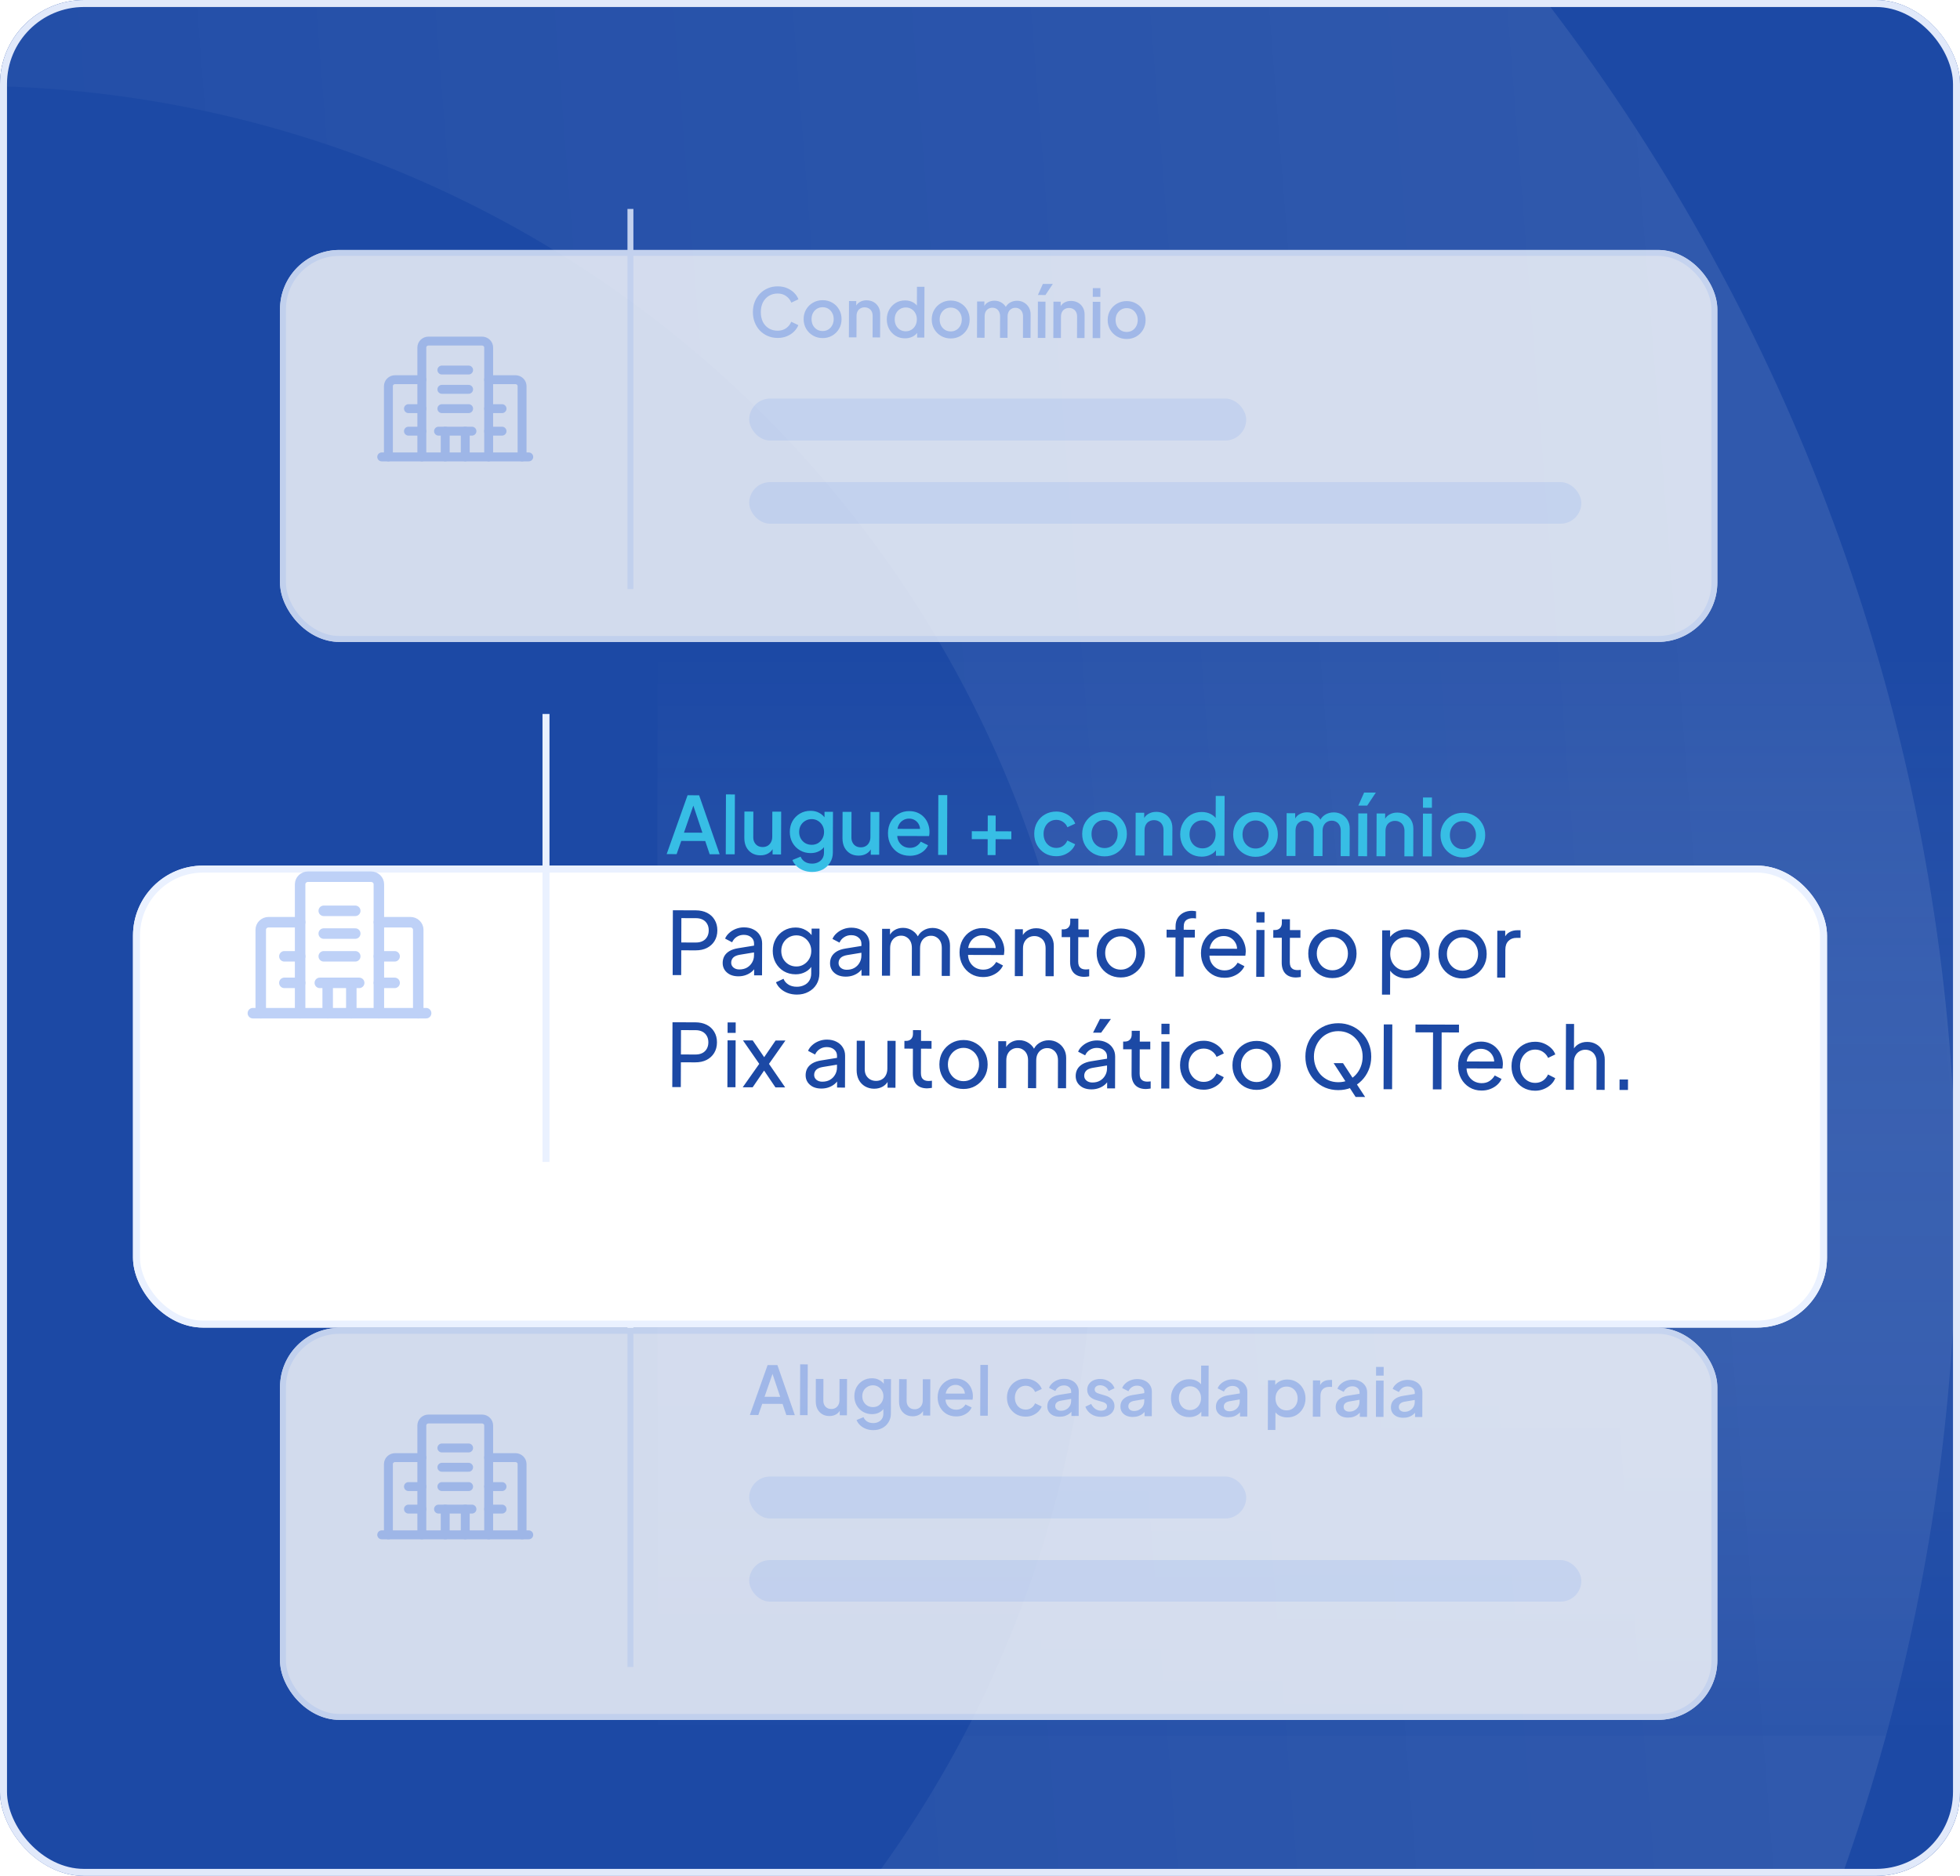 <svg width="280" height="268" viewBox="0 0 280 268" fill="none" xmlns="http://www.w3.org/2000/svg">
<g clip-path="url(#clip0_11931_83723)">
<rect width="280" height="268" rx="12" fill="#1C49A5"/>
<path opacity="0.3" d="M-41.228 392.311C2.572 399.646 47.564 393.698 87.953 375.234C128.342 356.77 162.277 326.635 185.386 288.713C208.495 250.79 219.72 206.816 217.615 162.457C215.509 118.098 200.17 75.385 173.572 39.822C146.974 4.258 110.338 -22.527 68.381 -37.082C26.425 -51.637 -18.928 -53.297 -61.836 -41.846C-104.743 -30.395 -143.239 -6.359 -172.365 27.166C-201.49 60.691 -219.909 102.168 -225.251 146.255" stroke="url(#paint0_linear_11931_83723)" stroke-width="123.27" stroke-linecap="round"/>
<path d="M93.914 93H289.914V248H93.914V93Z" fill="url(#paint1_linear_11931_83723)" fill-opacity="0.2"/>
<g opacity="0.8">
<g filter="url(#filter0_d_11931_83723)">
<rect x="40" y="183" width="205.333" height="56" rx="8.485" fill="white"/>
<rect x="40.424" y="183.424" width="204.485" height="55.151" rx="8.061" stroke="#EAF1FF" stroke-width="0.848"/>
</g>
<path d="M90.062 183.848L90.062 238.151" stroke="#EAF1FF" stroke-width="0.848"/>
<path d="M69.809 219.276L69.809 203.647C69.809 203.14 69.381 202.728 68.854 202.728L61.216 202.728C60.689 202.728 60.262 203.14 60.262 203.647L60.262 219.276" stroke="#BED1F7" stroke-width="1.273" stroke-linecap="round" stroke-linejoin="round"/>
<path d="M60.262 208.244L56.443 208.244C55.916 208.244 55.488 208.656 55.488 209.163L55.488 219.276" stroke="#BED1F7" stroke-width="1.273" stroke-linecap="round" stroke-linejoin="round"/>
<path d="M74.582 219.276L74.582 209.163C74.582 208.656 74.154 208.244 73.627 208.244L69.809 208.244" stroke="#BED1F7" stroke-width="1.273" stroke-linecap="round" stroke-linejoin="round"/>
<path d="M62.648 215.599L67.422 215.599" stroke="#BED1F7" stroke-width="1.273" stroke-linecap="round" stroke-linejoin="round"/>
<path d="M66.466 215.599L66.466 219.276" stroke="#BED1F7" stroke-width="1.273" stroke-linecap="round" stroke-linejoin="round"/>
<path d="M63.602 219.276L63.602 215.599" stroke="#BED1F7" stroke-width="1.273" stroke-linecap="round" stroke-linejoin="round"/>
<path d="M63.125 209.623L66.944 209.623" stroke="#BED1F7" stroke-width="1.273" stroke-linecap="round" stroke-linejoin="round"/>
<path d="M63.125 212.381L66.944 212.381" stroke="#BED1F7" stroke-width="1.273" stroke-linecap="round" stroke-linejoin="round"/>
<path d="M63.125 206.865L66.944 206.865" stroke="#BED1F7" stroke-width="1.273" stroke-linecap="round" stroke-linejoin="round"/>
<path d="M58.352 212.381L60.261 212.381" stroke="#BED1F7" stroke-width="1.273" stroke-linecap="round" stroke-linejoin="round"/>
<path d="M58.352 215.599L60.261 215.599" stroke="#BED1F7" stroke-width="1.273" stroke-linecap="round" stroke-linejoin="round"/>
<path d="M69.809 212.381L71.718 212.381" stroke="#BED1F7" stroke-width="1.273" stroke-linecap="round" stroke-linejoin="round"/>
<path d="M69.809 215.599L71.718 215.599" stroke="#BED1F7" stroke-width="1.273" stroke-linecap="round" stroke-linejoin="round"/>
<path d="M75.535 219.276L54.531 219.276" stroke="#BED1F7" stroke-width="1.273" stroke-linecap="round" stroke-linejoin="round"/>
<path d="M107.123 202.154L109.658 195.02L111.058 195.024L113.545 202.173L112.337 202.17L111.796 200.567L108.892 200.558L108.331 202.157L107.123 202.154ZM109.221 199.553L111.455 199.56L110.202 195.817L110.518 195.818L109.221 199.553ZM114.287 202.176L114.311 194.919L115.394 194.923L115.37 202.179L114.287 202.176ZM118.486 202.303C118.096 202.302 117.755 202.215 117.461 202.041C117.168 201.862 116.939 201.615 116.774 201.301C116.615 200.981 116.536 200.613 116.538 200.198L116.548 196.997L117.632 197L117.621 200.106C117.62 200.342 117.668 200.55 117.763 200.729C117.858 200.908 117.992 201.049 118.164 201.152C118.336 201.248 118.534 201.297 118.758 201.298C118.988 201.298 119.189 201.248 119.362 201.146C119.535 201.044 119.67 200.901 119.766 200.716C119.869 200.531 119.921 200.314 119.922 200.065L119.932 197.007L121.006 197.01L120.988 202.196L119.963 202.193L119.966 201.177L120.081 201.311C119.958 201.63 119.756 201.876 119.474 202.047C119.193 202.219 118.863 202.304 118.486 202.303ZM124.748 204.316C124.371 204.315 124.023 204.253 123.704 204.131C123.385 204.008 123.11 203.838 122.881 203.62C122.652 203.409 122.48 203.159 122.366 202.871L123.364 202.462C123.453 202.705 123.615 202.907 123.851 203.067C124.093 203.228 124.39 203.308 124.742 203.309C125.016 203.31 125.263 203.257 125.48 203.149C125.698 203.047 125.871 202.894 125.999 202.69C126.128 202.493 126.193 202.253 126.194 201.972L126.197 200.802L126.388 201.023C126.208 201.355 125.958 201.607 125.638 201.778C125.325 201.95 124.97 202.035 124.573 202.034C124.094 202.033 123.663 201.919 123.28 201.695C122.898 201.47 122.595 201.162 122.373 200.772C122.157 200.381 122.05 199.943 122.051 199.458C122.053 198.965 122.163 198.528 122.382 198.145C122.607 197.763 122.908 197.46 123.286 197.237C123.663 197.015 124.095 196.904 124.581 196.906C124.977 196.907 125.328 196.994 125.634 197.168C125.947 197.335 126.202 197.578 126.399 197.899L126.254 198.167L126.258 197.026L127.284 197.029L127.267 201.975C127.266 202.422 127.156 202.822 126.937 203.172C126.725 203.53 126.43 203.81 126.053 204.013C125.675 204.217 125.24 204.317 124.748 204.316ZM124.701 201.028C124.989 201.029 125.245 200.963 125.469 200.829C125.693 200.689 125.869 200.504 125.998 200.275C126.133 200.039 126.201 199.774 126.202 199.48C126.203 199.186 126.137 198.92 126.003 198.683C125.87 198.447 125.691 198.261 125.468 198.126C125.245 197.985 124.993 197.914 124.712 197.913C124.418 197.912 124.156 197.981 123.925 198.121C123.694 198.255 123.512 198.439 123.377 198.675C123.248 198.905 123.183 199.17 123.182 199.471C123.181 199.758 123.244 200.02 123.371 200.257C123.505 200.494 123.686 200.683 123.916 200.824C124.146 200.959 124.407 201.027 124.701 201.028ZM130.384 202.339C129.994 202.338 129.652 202.251 129.359 202.077C129.066 201.897 128.836 201.651 128.671 201.337C128.513 201.017 128.434 200.649 128.435 200.234L128.446 197.033L129.529 197.036L129.519 200.142C129.518 200.378 129.565 200.586 129.661 200.765C129.756 200.944 129.89 201.085 130.062 201.188C130.234 201.284 130.432 201.333 130.656 201.334C130.886 201.334 131.087 201.284 131.26 201.182C131.433 201.08 131.568 200.937 131.664 200.752C131.767 200.567 131.819 200.35 131.82 200.101L131.83 197.043L132.903 197.046L132.886 202.232L131.86 202.229L131.864 201.213L131.978 201.347C131.856 201.666 131.654 201.912 131.372 202.083C131.09 202.255 130.761 202.34 130.384 202.339ZM136.585 202.358C136.067 202.356 135.608 202.237 135.206 201.999C134.811 201.755 134.502 201.428 134.279 201.019C134.057 200.603 133.947 200.139 133.949 199.628C133.95 199.104 134.064 198.641 134.289 198.239C134.52 197.837 134.828 197.522 135.212 197.293C135.596 197.057 136.031 196.94 136.517 196.942C136.907 196.943 137.255 197.011 137.561 197.146C137.867 197.281 138.126 197.468 138.336 197.705C138.546 197.935 138.705 198.201 138.812 198.502C138.926 198.802 138.983 199.122 138.982 199.461C138.981 199.544 138.978 199.63 138.971 199.72C138.964 199.809 138.951 199.892 138.932 199.969L134.801 199.956L134.803 199.093L138.321 199.104L137.802 199.496C137.867 199.183 137.846 198.905 137.738 198.661C137.637 198.412 137.478 198.217 137.261 198.075C137.05 197.928 136.801 197.853 136.514 197.853C136.226 197.852 135.97 197.924 135.746 198.071C135.522 198.211 135.349 198.415 135.227 198.683C135.104 198.944 135.055 199.264 135.08 199.641C135.047 199.992 135.093 200.299 135.22 200.561C135.354 200.824 135.538 201.029 135.774 201.177C136.017 201.324 136.291 201.399 136.598 201.399C136.911 201.4 137.176 201.331 137.394 201.191C137.618 201.051 137.795 200.869 137.923 200.646L138.804 201.08C138.701 201.323 138.54 201.543 138.322 201.74C138.111 201.931 137.855 202.084 137.554 202.198C137.259 202.306 136.937 202.359 136.585 202.358ZM140.029 202.253L140.054 194.997L141.137 195L141.113 202.257L140.029 202.253ZM146.518 202.388C146 202.386 145.54 202.267 145.139 202.029C144.743 201.785 144.428 201.458 144.193 201.049C143.964 200.639 143.851 200.175 143.852 199.658C143.854 199.146 143.971 198.687 144.202 198.278C144.433 197.87 144.751 197.552 145.154 197.323C145.558 197.087 146.018 196.971 146.536 196.972C146.887 196.973 147.216 197.038 147.522 197.167C147.829 197.289 148.093 197.459 148.316 197.677C148.546 197.895 148.714 198.148 148.822 198.436L147.871 198.874C147.764 198.605 147.589 198.391 147.346 198.23C147.11 198.064 146.839 197.98 146.532 197.979C146.238 197.978 145.973 198.05 145.736 198.197C145.506 198.337 145.323 198.537 145.188 198.799C145.053 199.054 144.985 199.345 144.983 199.671C144.982 199.997 145.048 200.291 145.182 200.553C145.315 200.809 145.497 201.011 145.726 201.159C145.962 201.306 146.227 201.381 146.521 201.382C146.834 201.383 147.106 201.303 147.337 201.144C147.574 200.979 147.75 200.759 147.866 200.485L148.813 200.938C148.71 201.212 148.543 201.461 148.313 201.684C148.088 201.901 147.822 202.072 147.515 202.199C147.208 202.326 146.876 202.389 146.518 202.388ZM151.373 202.403C151.022 202.402 150.712 202.34 150.444 202.218C150.183 202.089 149.979 201.916 149.832 201.698C149.686 201.474 149.614 201.212 149.615 200.912C149.615 200.63 149.677 200.378 149.799 200.155C149.928 199.932 150.123 199.744 150.386 199.591C150.648 199.439 150.978 199.331 151.374 199.268L153.177 198.977L153.174 199.83L151.582 200.103C151.295 200.153 151.083 200.245 150.949 200.379C150.814 200.506 150.746 200.672 150.746 200.877C150.745 201.075 150.818 201.238 150.965 201.366C151.118 201.488 151.312 201.549 151.549 201.55C151.843 201.551 152.099 201.488 152.316 201.361C152.54 201.234 152.713 201.065 152.836 200.854C152.958 200.637 153.019 200.398 153.02 200.136L153.024 198.804C153.025 198.548 152.93 198.34 152.739 198.18C152.554 198.013 152.305 197.929 151.992 197.928C151.705 197.927 151.452 198.003 151.234 198.156C151.023 198.302 150.866 198.493 150.763 198.73L149.863 198.276C149.96 198.021 150.117 197.798 150.335 197.607C150.553 197.409 150.806 197.257 151.094 197.149C151.388 197.041 151.698 196.988 152.024 196.989C152.433 196.99 152.794 197.068 153.106 197.222C153.425 197.376 153.671 197.591 153.842 197.867C154.02 198.136 154.109 198.449 154.108 198.807L154.096 202.296L153.061 202.293L153.064 201.353L153.284 201.383C153.162 201.593 153.005 201.775 152.813 201.928C152.627 202.081 152.412 202.198 152.169 202.281C151.933 202.363 151.667 202.404 151.373 202.403ZM157.279 202.421C156.749 202.419 156.283 202.287 155.881 202.023C155.486 201.76 155.209 201.408 155.051 200.966L155.886 200.576C156.025 200.87 156.216 201.104 156.459 201.277C156.707 201.451 156.982 201.538 157.282 201.539C157.538 201.54 157.746 201.483 157.906 201.368C158.066 201.254 158.146 201.097 158.147 200.899C158.147 200.771 158.113 200.669 158.043 200.592C157.973 200.509 157.883 200.441 157.775 200.39C157.673 200.339 157.567 200.3 157.459 200.274L156.645 200.041C156.198 199.912 155.863 199.72 155.64 199.463C155.424 199.201 155.316 198.897 155.317 198.552C155.319 198.239 155.399 197.967 155.56 197.738C155.72 197.502 155.941 197.32 156.223 197.193C156.505 197.066 156.821 197.003 157.173 197.004C157.646 197.006 158.067 197.125 158.437 197.363C158.807 197.594 159.068 197.918 159.22 198.333L158.384 198.724C158.283 198.474 158.121 198.276 157.897 198.128C157.681 197.98 157.435 197.906 157.16 197.905C156.924 197.905 156.735 197.962 156.594 198.076C156.453 198.184 156.382 198.328 156.382 198.507C156.381 198.628 156.413 198.731 156.476 198.814C156.54 198.891 156.623 198.955 156.725 199.006C156.827 199.051 156.932 199.09 157.041 199.122L157.884 199.374C158.311 199.497 158.64 199.69 158.869 199.952C159.098 200.209 159.212 200.516 159.211 200.874C159.21 201.18 159.126 201.452 158.959 201.688C158.799 201.917 158.574 202.099 158.286 202.232C157.998 202.359 157.663 202.422 157.279 202.421ZM161.82 202.434C161.469 202.433 161.159 202.372 160.891 202.249C160.629 202.121 160.425 201.948 160.279 201.73C160.133 201.506 160.06 201.244 160.061 200.943C160.062 200.662 160.124 200.41 160.246 200.187C160.375 199.963 160.57 199.775 160.833 199.623C161.095 199.47 161.425 199.363 161.821 199.3L163.624 199.008L163.621 199.861L162.029 200.134C161.741 200.185 161.53 200.277 161.395 200.41C161.261 200.538 161.193 200.704 161.193 200.908C161.192 201.106 161.265 201.27 161.411 201.398C161.564 201.52 161.759 201.581 161.995 201.582C162.289 201.583 162.545 201.52 162.763 201.392C162.987 201.265 163.16 201.096 163.282 200.886C163.404 200.669 163.466 200.43 163.467 200.168L163.471 198.835C163.472 198.58 163.377 198.372 163.186 198.211C163.001 198.044 162.752 197.961 162.439 197.96C162.151 197.959 161.899 198.035 161.681 198.187C161.47 198.334 161.312 198.525 161.209 198.761L160.31 198.308C160.406 198.053 160.564 197.829 160.782 197.638C161 197.441 161.253 197.288 161.54 197.181C161.835 197.073 162.145 197.019 162.471 197.02C162.88 197.022 163.241 197.099 163.553 197.254C163.872 197.408 164.118 197.623 164.289 197.898C164.467 198.167 164.556 198.481 164.554 198.838L164.543 202.328L163.508 202.324L163.511 201.385L163.731 201.414C163.609 201.625 163.452 201.807 163.26 201.959C163.074 202.112 162.859 202.23 162.616 202.312C162.379 202.394 162.114 202.435 161.82 202.434ZM169.881 202.459C169.382 202.457 168.935 202.338 168.54 202.1C168.151 201.856 167.842 201.529 167.614 201.119C167.391 200.71 167.281 200.249 167.283 199.738C167.284 199.227 167.401 198.767 167.632 198.359C167.864 197.951 168.175 197.629 168.565 197.394C168.956 197.158 169.397 197.041 169.889 197.043C170.305 197.044 170.672 197.128 170.991 197.295C171.31 197.463 171.561 197.693 171.746 197.988L171.582 198.237L171.592 195.093L172.666 195.096L172.642 202.352L171.616 202.349L171.62 201.295L171.744 201.496C171.564 201.809 171.307 202.048 170.974 202.213C170.642 202.378 170.277 202.46 169.881 202.459ZM169.99 201.453C170.29 201.453 170.559 201.381 170.796 201.235C171.039 201.088 171.228 200.888 171.363 200.632C171.505 200.371 171.576 200.077 171.577 199.751C171.578 199.425 171.509 199.134 171.369 198.878C171.236 198.622 171.048 198.42 170.805 198.273C170.569 198.125 170.301 198.051 170.001 198.05C169.701 198.049 169.429 198.121 169.185 198.268C168.942 198.414 168.753 198.615 168.618 198.87C168.483 199.125 168.415 199.416 168.414 199.742C168.413 200.067 168.479 200.362 168.612 200.624C168.745 200.88 168.93 201.082 169.166 201.23C169.408 201.377 169.683 201.452 169.99 201.453ZM175.459 202.476C175.107 202.475 174.798 202.413 174.53 202.291C174.268 202.162 174.064 201.989 173.918 201.771C173.772 201.547 173.699 201.285 173.7 200.985C173.701 200.703 173.763 200.451 173.885 200.228C174.013 200.005 174.209 199.817 174.471 199.664C174.734 199.511 175.063 199.404 175.46 199.341L177.263 199.049L177.26 199.903L175.668 200.176C175.38 200.226 175.169 200.318 175.034 200.452C174.9 200.579 174.832 200.745 174.831 200.95C174.831 201.148 174.904 201.311 175.05 201.439C175.203 201.561 175.398 201.622 175.634 201.623C175.928 201.624 176.184 201.561 176.402 201.434C176.626 201.306 176.799 201.138 176.921 200.927C177.043 200.71 177.105 200.471 177.106 200.209L177.11 198.876C177.111 198.621 177.016 198.413 176.825 198.252C176.64 198.086 176.391 198.002 176.078 198.001C175.79 198 175.537 198.076 175.32 198.229C175.108 198.375 174.951 198.566 174.848 198.802L173.949 198.349C174.045 198.094 174.203 197.871 174.42 197.68C174.638 197.482 174.891 197.33 175.179 197.222C175.474 197.114 175.784 197.061 176.11 197.062C176.519 197.063 176.879 197.141 177.192 197.295C177.511 197.449 177.756 197.664 177.928 197.939C178.106 198.208 178.194 198.522 178.193 198.88L178.182 202.369L177.146 202.366L177.149 201.426L177.37 201.456C177.248 201.666 177.091 201.848 176.898 202.001C176.712 202.153 176.498 202.271 176.255 202.353C176.018 202.436 175.753 202.476 175.459 202.476ZM181.117 204.295L181.141 197.192L182.176 197.195L182.173 198.269L182.049 198.019C182.242 197.726 182.498 197.496 182.818 197.331C183.138 197.166 183.503 197.084 183.912 197.085C184.404 197.087 184.844 197.206 185.233 197.444C185.629 197.682 185.937 198.005 186.16 198.415C186.388 198.825 186.502 199.285 186.5 199.796C186.499 200.308 186.382 200.767 186.151 201.176C185.926 201.584 185.618 201.909 185.227 202.15C184.836 202.386 184.392 202.503 183.893 202.501C183.491 202.5 183.124 202.416 182.792 202.249C182.467 202.081 182.215 201.841 182.037 201.527L182.21 201.327L182.2 204.298L181.117 204.295ZM183.791 201.494C184.098 201.495 184.37 201.423 184.607 201.276C184.844 201.13 185.03 200.929 185.165 200.674C185.306 200.413 185.378 200.119 185.379 199.793C185.38 199.467 185.31 199.176 185.171 198.92C185.037 198.664 184.853 198.462 184.617 198.314C184.381 198.167 184.109 198.092 183.803 198.091C183.502 198.091 183.231 198.163 182.987 198.309C182.75 198.456 182.561 198.656 182.42 198.912C182.285 199.167 182.217 199.457 182.215 199.783C182.214 200.109 182.281 200.403 182.414 200.666C182.554 200.922 182.741 201.124 182.977 201.271C183.22 201.419 183.491 201.493 183.791 201.494ZM187.545 202.397L187.563 197.211L188.598 197.215L188.594 198.259L188.499 198.106C188.615 197.767 188.801 197.525 189.057 197.379C189.313 197.226 189.62 197.15 189.978 197.152L190.295 197.153L190.291 198.14L189.841 198.138C189.483 198.137 189.192 198.248 188.967 198.471C188.749 198.688 188.64 199.001 188.638 199.41L188.628 202.4L187.545 202.397ZM192.571 202.527C192.219 202.526 191.909 202.465 191.641 202.342C191.38 202.214 191.176 202.041 191.03 201.823C190.883 201.599 190.811 201.337 190.812 201.036C190.813 200.755 190.874 200.503 190.996 200.28C191.125 200.056 191.321 199.868 191.583 199.716C191.846 199.563 192.175 199.456 192.571 199.393L194.375 199.101L194.372 199.954L192.78 200.227C192.492 200.278 192.281 200.37 192.146 200.504C192.011 200.631 191.944 200.797 191.943 201.001C191.942 201.199 192.015 201.363 192.162 201.491C192.315 201.613 192.51 201.674 192.746 201.675C193.04 201.676 193.296 201.613 193.513 201.485C193.738 201.358 193.911 201.189 194.033 200.979C194.155 200.762 194.216 200.523 194.217 200.261L194.222 198.928C194.223 198.673 194.127 198.465 193.936 198.304C193.751 198.138 193.503 198.054 193.189 198.053C192.902 198.052 192.649 198.128 192.431 198.281C192.22 198.427 192.063 198.618 191.96 198.854L191.06 198.401C191.157 198.146 191.314 197.922 191.532 197.731C191.75 197.534 192.003 197.381 192.291 197.274C192.585 197.166 192.895 197.112 193.221 197.113C193.63 197.115 193.991 197.192 194.304 197.347C194.623 197.501 194.868 197.716 195.04 197.991C195.218 198.26 195.306 198.574 195.305 198.931L195.293 202.421L194.258 202.417L194.261 201.478L194.482 201.507C194.359 201.718 194.202 201.9 194.01 202.052C193.824 202.205 193.61 202.323 193.367 202.405C193.13 202.488 192.865 202.528 192.571 202.527ZM196.56 202.424L196.577 197.239L197.66 197.242L197.643 202.428L196.56 202.424ZM196.579 196.529L196.584 195.283L197.667 195.286L197.663 196.533L196.579 196.529ZM200.462 202.551C200.11 202.55 199.801 202.489 199.533 202.366C199.271 202.238 199.067 202.065 198.921 201.847C198.775 201.623 198.702 201.361 198.703 201.06C198.704 200.779 198.766 200.527 198.888 200.303C199.016 200.08 199.212 199.892 199.474 199.74C199.737 199.587 200.066 199.479 200.463 199.417L202.266 199.125L202.263 199.978L200.671 200.251C200.383 200.302 200.172 200.394 200.037 200.527C199.903 200.655 199.835 200.821 199.834 201.025C199.834 201.223 199.907 201.387 200.053 201.515C200.206 201.637 200.401 201.698 200.637 201.699C200.931 201.7 201.187 201.636 201.405 201.509C201.629 201.382 201.802 201.213 201.924 201.003C202.046 200.786 202.108 200.546 202.109 200.284L202.113 198.952C202.114 198.696 202.019 198.488 201.827 198.328C201.643 198.161 201.394 198.078 201.081 198.077C200.793 198.076 200.54 198.152 200.323 198.304C200.111 198.451 199.954 198.642 199.851 198.878L198.951 198.425C199.048 198.17 199.205 197.946 199.423 197.755C199.641 197.558 199.894 197.405 200.182 197.297C200.476 197.19 200.787 197.136 201.113 197.137C201.521 197.139 201.882 197.216 202.195 197.371C202.514 197.525 202.759 197.74 202.931 198.015C203.109 198.284 203.197 198.597 203.196 198.955L203.184 202.444L202.149 202.441L202.152 201.502L202.373 201.531C202.251 201.742 202.093 201.924 201.901 202.076C201.715 202.229 201.501 202.347 201.258 202.429C201.021 202.511 200.756 202.552 200.462 202.551Z" fill="#BED1F7"/>
<rect x="107.031" y="210.939" width="71" height="6" rx="3" fill="#EAF1FF"/>
<rect x="107.031" y="222.879" width="118.873" height="5.939" rx="2.97" fill="#EAF1FF"/>
</g>
<g filter="url(#filter1_d_11931_83723)">
<rect x="19" y="101" width="242" height="66" rx="10" fill="white"/>
<rect x="19.5" y="101.5" width="241" height="65" rx="9.5" stroke="#EAF1FF"/>
</g>
<path d="M78 102L78 166" stroke="#EAF1FF"/>
<path d="M54.125 144.75L54.125 126.333C54.125 125.735 53.621 125.25 53 125.25L44 125.25C43.379 125.25 42.875 125.735 42.875 126.333L42.875 144.75" stroke="#BED1F7" stroke-width="1.5" stroke-linecap="round" stroke-linejoin="round"/>
<path d="M42.875 131.75L38.375 131.75C37.754 131.75 37.25 132.235 37.25 132.833L37.25 144.75" stroke="#BED1F7" stroke-width="1.5" stroke-linecap="round" stroke-linejoin="round"/>
<path d="M59.75 144.75L59.75 132.833C59.75 132.235 59.246 131.75 58.625 131.75L54.125 131.75" stroke="#BED1F7" stroke-width="1.5" stroke-linecap="round" stroke-linejoin="round"/>
<path d="M45.688 140.417L51.312 140.417" stroke="#BED1F7" stroke-width="1.5" stroke-linecap="round" stroke-linejoin="round"/>
<path d="M50.188 140.417L50.188 144.75" stroke="#BED1F7" stroke-width="1.5" stroke-linecap="round" stroke-linejoin="round"/>
<path d="M46.812 144.75L46.812 140.417" stroke="#BED1F7" stroke-width="1.5" stroke-linecap="round" stroke-linejoin="round"/>
<path d="M46.25 133.375L50.75 133.375" stroke="#BED1F7" stroke-width="1.5" stroke-linecap="round" stroke-linejoin="round"/>
<path d="M46.25 136.625L50.75 136.625" stroke="#BED1F7" stroke-width="1.5" stroke-linecap="round" stroke-linejoin="round"/>
<path d="M46.25 130.125L50.75 130.125" stroke="#BED1F7" stroke-width="1.5" stroke-linecap="round" stroke-linejoin="round"/>
<path d="M40.625 136.625L42.875 136.625" stroke="#BED1F7" stroke-width="1.5" stroke-linecap="round" stroke-linejoin="round"/>
<path d="M40.625 140.417L42.875 140.417" stroke="#BED1F7" stroke-width="1.5" stroke-linecap="round" stroke-linejoin="round"/>
<path d="M54.125 136.625L56.375 136.625" stroke="#BED1F7" stroke-width="1.5" stroke-linecap="round" stroke-linejoin="round"/>
<path d="M54.125 140.417L56.375 140.417" stroke="#BED1F7" stroke-width="1.5" stroke-linecap="round" stroke-linejoin="round"/>
<path d="M60.875 144.75L36.125 144.75" stroke="#BED1F7" stroke-width="1.5" stroke-linecap="round" stroke-linejoin="round"/>
<path d="M95.237 122.021L98.225 113.614L99.874 113.619L102.806 122.044L101.382 122.04L100.745 120.151L97.322 120.141L96.66 122.026L95.237 122.021ZM97.71 118.956L100.342 118.964L98.865 114.553L99.238 114.555L97.71 118.956ZM103.68 122.047L103.708 113.495L104.985 113.499L104.957 122.051L103.68 122.047ZM108.629 122.197C108.17 122.196 107.767 122.093 107.421 121.889C107.076 121.677 106.805 121.386 106.611 121.016C106.424 120.639 106.331 120.206 106.333 119.716L106.345 115.943L107.622 115.947L107.61 119.607C107.609 119.886 107.664 120.131 107.777 120.342C107.889 120.553 108.047 120.719 108.249 120.841C108.452 120.954 108.686 121.011 108.949 121.012C109.22 121.013 109.458 120.953 109.662 120.834C109.865 120.714 110.024 120.545 110.138 120.327C110.259 120.109 110.32 119.853 110.321 119.559L110.333 115.955L111.598 115.959L111.578 122.071L110.369 122.067L110.373 120.87L110.508 121.028C110.364 121.404 110.126 121.694 109.794 121.896C109.462 122.098 109.073 122.199 108.629 122.197ZM116.009 124.57C115.565 124.568 115.154 124.495 114.778 124.351C114.402 124.207 114.079 124.006 113.809 123.75C113.538 123.5 113.336 123.206 113.202 122.866L114.378 122.384C114.483 122.671 114.674 122.909 114.952 123.098C115.237 123.287 115.587 123.382 116.002 123.383C116.325 123.384 116.616 123.321 116.872 123.194C117.129 123.074 117.333 122.894 117.484 122.653C117.635 122.42 117.712 122.138 117.713 121.807L117.717 120.429L117.942 120.689C117.73 121.08 117.435 121.377 117.058 121.579C116.689 121.781 116.27 121.882 115.803 121.88C115.238 121.878 114.73 121.745 114.279 121.48C113.828 121.215 113.472 120.853 113.21 120.392C112.955 119.932 112.829 119.416 112.831 118.843C112.833 118.264 112.963 117.748 113.22 117.297C113.485 116.846 113.84 116.489 114.286 116.227C114.731 115.965 115.24 115.834 115.812 115.836C116.279 115.838 116.693 115.94 117.054 116.145C117.422 116.342 117.722 116.629 117.955 117.006L117.784 117.322L117.789 115.978L118.997 115.981L118.978 121.811C118.976 122.338 118.847 122.808 118.589 123.222C118.339 123.643 117.992 123.973 117.547 124.213C117.101 124.452 116.589 124.571 116.009 124.57ZM115.954 120.694C116.293 120.695 116.594 120.617 116.859 120.46C117.123 120.295 117.331 120.077 117.482 119.807C117.641 119.528 117.721 119.216 117.723 118.87C117.724 118.523 117.646 118.21 117.488 117.931C117.331 117.652 117.121 117.433 116.858 117.274C116.595 117.108 116.298 117.024 115.966 117.023C115.62 117.022 115.311 117.104 115.039 117.269C114.767 117.426 114.552 117.644 114.393 117.922C114.241 118.193 114.165 118.505 114.164 118.859C114.163 119.198 114.237 119.507 114.387 119.786C114.544 120.065 114.758 120.288 115.028 120.454C115.299 120.613 115.608 120.693 115.954 120.694ZM122.651 122.24C122.192 122.238 121.789 122.136 121.444 121.931C121.098 121.719 120.828 121.428 120.633 121.059C120.446 120.682 120.353 120.248 120.355 119.759L120.368 115.985L121.644 115.989L121.632 119.65C121.631 119.928 121.687 120.173 121.799 120.384C121.911 120.596 122.069 120.762 122.272 120.883C122.475 120.997 122.708 121.054 122.972 121.055C123.243 121.055 123.48 120.996 123.684 120.876C123.888 120.756 124.046 120.587 124.16 120.369C124.281 120.151 124.342 119.895 124.343 119.601L124.355 115.998L125.621 116.001L125.6 122.113L124.392 122.11L124.396 120.912L124.531 121.071C124.386 121.447 124.148 121.736 123.816 121.938C123.484 122.141 123.096 122.241 122.651 122.24ZM129.96 122.262C129.35 122.26 128.808 122.119 128.335 121.839C127.869 121.551 127.505 121.166 127.243 120.683C126.981 120.193 126.851 119.647 126.853 119.044C126.855 118.426 126.988 117.881 127.253 117.407C127.526 116.934 127.889 116.562 128.342 116.292C128.795 116.015 129.307 115.877 129.88 115.879C130.339 115.88 130.749 115.96 131.11 116.12C131.471 116.279 131.775 116.498 132.023 116.778C132.271 117.05 132.458 117.363 132.585 117.717C132.719 118.071 132.786 118.448 132.784 118.847C132.784 118.945 132.78 119.047 132.772 119.152C132.764 119.258 132.749 119.356 132.726 119.446L127.857 119.431L127.86 118.414L132.006 118.427L131.395 118.888C131.471 118.52 131.446 118.192 131.319 117.905C131.199 117.611 131.012 117.381 130.756 117.214C130.508 117.04 130.215 116.953 129.876 116.952C129.537 116.951 129.235 117.037 128.971 117.209C128.707 117.374 128.503 117.614 128.359 117.93C128.215 118.239 128.157 118.615 128.186 119.059C128.147 119.474 128.202 119.835 128.351 120.144C128.509 120.454 128.726 120.695 129.004 120.869C129.29 121.044 129.613 121.131 129.975 121.132C130.344 121.133 130.657 121.051 130.913 120.887C131.178 120.722 131.385 120.508 131.537 120.244L132.575 120.756C132.453 121.042 132.264 121.301 132.007 121.534C131.758 121.759 131.456 121.939 131.102 122.073C130.755 122.2 130.374 122.263 129.96 122.262ZM134.019 122.139L134.048 113.587L135.324 113.59L135.296 122.143L134.019 122.139ZM141.09 122.16L141.098 119.889L138.827 119.882L138.831 118.753L141.102 118.76L141.109 116.511L142.239 116.515L142.232 118.763L144.48 118.77L144.476 119.9L142.228 119.893L142.22 122.163L141.09 122.16ZM150.889 122.325C150.279 122.323 149.737 122.182 149.264 121.902C148.798 121.615 148.426 121.229 148.149 120.747C147.88 120.264 147.746 119.717 147.748 119.107C147.75 118.505 147.887 117.963 148.16 117.482C148.433 117.001 148.807 116.625 149.282 116.355C149.758 116.078 150.301 115.94 150.911 115.942C151.325 115.944 151.712 116.02 152.073 116.172C152.434 116.316 152.746 116.516 153.009 116.773C153.279 117.03 153.478 117.328 153.605 117.668L152.485 118.184C152.358 117.867 152.151 117.614 151.866 117.425C151.588 117.228 151.268 117.13 150.907 117.129C150.56 117.127 150.247 117.213 149.968 117.386C149.696 117.55 149.481 117.787 149.322 118.095C149.163 118.396 149.082 118.739 149.081 119.123C149.08 119.507 149.158 119.853 149.315 120.163C149.472 120.464 149.686 120.702 149.956 120.876C150.235 121.05 150.547 121.138 150.893 121.139C151.262 121.14 151.583 121.047 151.854 120.86C152.134 120.665 152.342 120.405 152.478 120.082L153.595 120.616C153.473 120.94 153.277 121.233 153.005 121.496C152.74 121.751 152.427 121.953 152.065 122.103C151.703 122.252 151.311 122.327 150.889 122.325ZM157.786 122.346C157.198 122.344 156.66 122.203 156.172 121.923C155.69 121.643 155.308 121.262 155.023 120.779C154.738 120.296 154.597 119.749 154.599 119.139C154.601 118.522 154.746 117.976 155.034 117.503C155.322 117.021 155.707 116.646 156.19 116.376C156.673 116.099 157.212 115.961 157.807 115.963C158.409 115.965 158.948 116.106 159.421 116.386C159.902 116.659 160.281 117.036 160.558 117.519C160.843 117.995 160.984 118.541 160.982 119.159C160.98 119.776 160.835 120.326 160.547 120.807C160.26 121.288 159.874 121.667 159.391 121.944C158.908 122.214 158.373 122.348 157.786 122.346ZM157.79 121.16C158.151 121.161 158.472 121.075 158.751 120.903C159.03 120.731 159.249 120.494 159.408 120.193C159.575 119.885 159.659 119.539 159.66 119.155C159.662 118.771 159.58 118.428 159.415 118.126C159.258 117.824 159.04 117.586 158.762 117.412C158.484 117.238 158.165 117.15 157.803 117.149C157.449 117.148 157.129 117.234 156.842 117.406C156.563 117.579 156.34 117.815 156.173 118.116C156.014 118.417 155.934 118.759 155.932 119.143C155.931 119.527 156.009 119.874 156.166 120.183C156.331 120.485 156.552 120.723 156.83 120.897C157.116 121.071 157.436 121.159 157.79 121.16ZM162.218 122.224L162.239 116.112L163.459 116.116L163.455 117.313L163.308 117.155C163.46 116.771 163.702 116.482 164.034 116.287C164.366 116.085 164.751 115.984 165.188 115.986C165.64 115.987 166.038 116.086 166.384 116.283C166.73 116.48 167 116.752 167.195 117.099C167.39 117.446 167.486 117.845 167.485 118.297L167.471 122.24L166.206 122.236L166.218 118.632C166.219 118.323 166.164 118.063 166.051 117.852C165.939 117.633 165.778 117.467 165.567 117.354C165.364 117.233 165.131 117.172 164.867 117.171C164.604 117.17 164.366 117.229 164.155 117.349C163.951 117.462 163.793 117.627 163.679 117.845C163.565 118.063 163.508 118.323 163.507 118.624L163.495 122.228L162.218 122.224ZM171.662 122.388C171.074 122.386 170.547 122.245 170.081 121.965C169.623 121.678 169.259 121.293 168.989 120.81C168.727 120.327 168.597 119.784 168.599 119.182C168.601 118.579 168.739 118.037 169.012 117.556C169.284 117.075 169.651 116.696 170.111 116.418C170.572 116.141 171.092 116.003 171.672 116.005C172.161 116.007 172.594 116.106 172.97 116.303C173.346 116.5 173.642 116.772 173.86 117.119L173.667 117.412L173.679 113.707L174.944 113.71L174.916 122.262L173.707 122.259L173.711 121.016L173.857 121.254C173.645 121.622 173.343 121.904 172.95 122.098C172.558 122.293 172.129 122.39 171.662 122.388ZM171.79 121.202C172.144 121.203 172.46 121.118 172.74 120.945C173.026 120.773 173.249 120.536 173.409 120.236C173.575 119.927 173.659 119.581 173.661 119.197C173.662 118.813 173.58 118.47 173.415 118.168C173.258 117.866 173.037 117.629 172.751 117.454C172.473 117.28 172.157 117.193 171.803 117.192C171.449 117.191 171.129 117.276 170.842 117.449C170.555 117.621 170.332 117.858 170.173 118.158C170.014 118.459 169.934 118.802 169.932 119.186C169.931 119.57 170.009 119.917 170.166 120.226C170.323 120.528 170.541 120.765 170.819 120.939C171.105 121.114 171.428 121.201 171.79 121.202ZM179.354 122.411C178.767 122.41 178.229 122.269 177.74 121.988C177.259 121.708 176.876 121.327 176.592 120.844C176.307 120.361 176.166 119.815 176.168 119.205C176.17 118.587 176.315 118.041 176.602 117.568C176.89 117.087 177.276 116.711 177.759 116.442C178.241 116.164 178.78 116.027 179.375 116.028C179.978 116.03 180.516 116.171 180.99 116.451C181.471 116.724 181.85 117.102 182.127 117.584C182.411 118.06 182.553 118.606 182.551 119.224C182.549 119.841 182.404 120.391 182.116 120.872C181.828 121.353 181.443 121.732 180.96 122.01C180.477 122.279 179.942 122.413 179.354 122.411ZM179.358 121.225C179.72 121.226 180.04 121.141 180.319 120.968C180.598 120.796 180.818 120.559 180.977 120.258C181.144 119.95 181.228 119.604 181.229 119.22C181.23 118.836 181.148 118.493 180.984 118.191C180.827 117.889 180.609 117.651 180.331 117.477C180.053 117.303 179.733 117.216 179.371 117.215C179.017 117.214 178.697 117.299 178.41 117.472C178.131 117.644 177.908 117.881 177.741 118.181C177.582 118.482 177.502 118.825 177.501 119.209C177.499 119.593 177.577 119.939 177.735 120.249C177.899 120.55 178.121 120.788 178.399 120.962C178.684 121.137 179.004 121.224 179.358 121.225ZM183.787 122.289L183.807 116.177L185.027 116.181L185.023 117.503L184.865 117.299C184.995 116.885 185.229 116.573 185.569 116.363C185.908 116.154 186.297 116.049 186.734 116.051C187.223 116.052 187.656 116.185 188.031 116.45C188.415 116.707 188.67 117.051 188.796 117.48L188.435 117.513C188.617 117.024 188.893 116.66 189.263 116.42C189.64 116.18 190.07 116.061 190.552 116.062C190.974 116.064 191.354 116.163 191.692 116.359C192.038 116.556 192.312 116.828 192.514 117.175C192.716 117.522 192.817 117.918 192.815 118.362L192.802 122.316L191.525 122.313L191.537 118.709C191.538 118.4 191.483 118.14 191.371 117.929C191.266 117.71 191.116 117.544 190.92 117.43C190.732 117.309 190.51 117.248 190.254 117.248C189.998 117.247 189.772 117.306 189.576 117.426C189.38 117.539 189.225 117.704 189.111 117.922C188.997 118.14 188.94 118.4 188.939 118.701L188.927 122.305L187.662 122.301L187.674 118.697C187.675 118.388 187.619 118.128 187.507 117.917C187.402 117.698 187.252 117.532 187.057 117.419C186.869 117.298 186.643 117.237 186.379 117.236C186.123 117.235 185.897 117.295 185.701 117.415C185.505 117.527 185.35 117.692 185.236 117.91C185.13 118.128 185.076 118.388 185.075 118.689L185.063 122.293L183.787 122.289ZM194.021 122.32L194.042 116.208L195.318 116.212L195.298 122.324L194.021 122.32ZM194.046 115.09L194.876 113.228L196.548 113.233L195.311 115.094L194.046 115.09ZM196.64 122.328L196.66 116.216L197.88 116.22L197.876 117.417L197.73 117.259C197.882 116.875 198.124 116.586 198.456 116.391C198.788 116.189 199.172 116.088 199.609 116.09C200.061 116.091 200.46 116.19 200.805 116.387C201.151 116.584 201.422 116.856 201.616 117.203C201.811 117.55 201.907 117.949 201.906 118.401L201.893 122.344L200.627 122.34L200.64 118.736C200.641 118.428 200.585 118.168 200.473 117.956C200.36 117.738 200.199 117.571 199.989 117.458C199.786 117.337 199.552 117.276 199.289 117.275C199.025 117.274 198.788 117.334 198.576 117.454C198.373 117.566 198.214 117.731 198.1 117.949C197.987 118.167 197.929 118.427 197.928 118.728L197.916 122.332L196.64 122.328ZM203.259 122.348L203.279 116.236L204.556 116.24L204.536 122.352L203.259 122.348ZM203.282 115.4L203.287 113.932L204.564 113.936L204.559 115.404L203.282 115.4ZM208.976 122.501C208.389 122.499 207.851 122.358 207.362 122.078C206.881 121.798 206.498 121.416 206.214 120.934C205.929 120.451 205.788 119.904 205.79 119.294C205.792 118.677 205.937 118.131 206.225 117.657C206.512 117.176 206.898 116.801 207.381 116.531C207.864 116.254 208.403 116.116 208.998 116.118C209.6 116.12 210.138 116.261 210.612 116.541C211.093 116.814 211.472 117.191 211.749 117.674C212.034 118.149 212.175 118.696 212.173 119.314C212.171 119.931 212.026 120.48 211.738 120.962C211.45 121.443 211.065 121.822 210.582 122.099C210.099 122.369 209.564 122.503 208.976 122.501ZM208.98 121.315C209.342 121.316 209.662 121.23 209.941 121.058C210.221 120.885 210.44 120.649 210.599 120.348C210.766 120.04 210.85 119.694 210.851 119.31C210.852 118.925 210.771 118.582 210.606 118.281C210.449 117.979 210.231 117.741 209.953 117.567C209.675 117.393 209.355 117.305 208.994 117.304C208.64 117.303 208.319 117.389 208.033 117.561C207.753 117.734 207.53 117.97 207.364 118.271C207.204 118.572 207.124 118.914 207.123 119.298C207.122 119.682 207.2 120.029 207.357 120.338C207.521 120.64 207.743 120.878 208.021 121.052C208.306 121.226 208.626 121.314 208.98 121.315Z" fill="#37BEE5"/>
<path d="M96.094 139.305L96.124 130.046L99.393 130.056C100.006 130.058 100.544 130.176 101.007 130.409C101.47 130.643 101.83 130.975 102.085 131.407C102.349 131.838 102.479 132.344 102.478 132.924C102.476 133.504 102.341 134.009 102.075 134.439C101.817 134.861 101.455 135.191 100.99 135.43C100.534 135.66 99.995 135.775 99.374 135.773L97.323 135.767L97.311 139.308L96.094 139.305ZM97.327 134.648L99.415 134.654C99.787 134.656 100.111 134.586 100.385 134.446C100.659 134.306 100.87 134.104 101.02 133.839C101.171 133.574 101.246 133.268 101.247 132.92C101.248 132.564 101.175 132.257 101.027 132C100.878 131.734 100.668 131.531 100.395 131.389C100.122 131.247 99.799 131.176 99.426 131.175L97.339 131.169L97.327 134.648ZM105.468 139.482C105.029 139.481 104.64 139.401 104.301 139.242C103.97 139.076 103.71 138.851 103.52 138.569C103.331 138.278 103.236 137.947 103.238 137.574C103.239 137.218 103.315 136.899 103.465 136.618C103.623 136.328 103.864 136.085 104.188 135.887C104.52 135.689 104.935 135.549 105.432 135.468L107.919 135.065L107.915 136.035L105.69 136.401C105.259 136.474 104.943 136.61 104.744 136.808C104.553 137.006 104.457 137.25 104.456 137.54C104.455 137.814 104.562 138.042 104.777 138.225C105 138.408 105.277 138.5 105.608 138.501C106.031 138.502 106.396 138.416 106.703 138.243C107.018 138.062 107.263 137.818 107.438 137.512C107.622 137.206 107.714 136.867 107.715 136.494L107.721 134.791C107.722 134.427 107.586 134.132 107.314 133.908C107.049 133.675 106.698 133.558 106.258 133.557C105.877 133.556 105.537 133.654 105.238 133.852C104.948 134.042 104.732 134.298 104.59 134.62L103.585 134.095C103.71 133.789 103.91 133.516 104.184 133.277C104.458 133.029 104.778 132.836 105.143 132.696C105.508 132.556 105.889 132.487 106.287 132.488C106.801 132.49 107.252 132.59 107.64 132.79C108.029 132.982 108.331 133.252 108.545 133.601C108.767 133.941 108.878 134.339 108.876 134.795L108.861 139.343L107.73 139.34L107.735 138.072L107.946 138.147C107.804 138.412 107.613 138.643 107.372 138.842C107.131 139.04 106.849 139.196 106.525 139.311C106.202 139.426 105.849 139.483 105.468 139.482ZM113.838 142.092C113.366 142.091 112.927 142.015 112.521 141.865C112.124 141.714 111.781 141.506 111.492 141.24C111.211 140.982 110.997 140.679 110.849 140.331L111.932 139.837C112.047 140.152 112.265 140.418 112.588 140.634C112.918 140.859 113.332 140.972 113.829 140.974C114.21 140.975 114.554 140.901 114.861 140.753C115.177 140.613 115.426 140.399 115.609 140.109C115.792 139.828 115.885 139.485 115.886 139.079L115.891 137.575L116.101 137.799C115.868 138.254 115.531 138.601 115.091 138.84C114.66 139.079 114.183 139.198 113.661 139.196C113.031 139.194 112.469 139.048 111.972 138.756C111.476 138.456 111.088 138.053 110.808 137.547C110.528 137.033 110.389 136.465 110.392 135.843C110.394 135.214 110.536 134.647 110.82 134.142C111.103 133.638 111.49 133.241 111.979 132.953C112.477 132.656 113.041 132.509 113.671 132.51C114.193 132.512 114.665 132.634 115.086 132.875C115.516 133.108 115.859 133.433 116.115 133.848L115.94 134.158L115.945 132.666L117.075 132.67L117.054 139.082C117.052 139.662 116.914 140.179 116.639 140.634C116.364 141.089 115.982 141.444 115.492 141.7C115.011 141.963 114.459 142.094 113.838 142.092ZM113.764 138.078C114.162 138.079 114.518 137.981 114.834 137.783C115.158 137.585 115.415 137.321 115.607 136.99C115.799 136.651 115.895 136.274 115.897 135.86C115.898 135.454 115.804 135.081 115.615 134.741C115.425 134.4 115.169 134.13 114.847 133.931C114.533 133.731 114.177 133.63 113.779 133.629C113.373 133.628 113.004 133.726 112.672 133.924C112.34 134.122 112.078 134.39 111.886 134.729C111.703 135.06 111.611 135.433 111.609 135.847C111.608 136.261 111.698 136.639 111.879 136.979C112.068 137.311 112.324 137.577 112.647 137.776C112.978 137.976 113.35 138.077 113.764 138.078ZM120.808 139.528C120.369 139.527 119.98 139.447 119.64 139.289C119.31 139.122 119.049 138.898 118.86 138.615C118.67 138.325 118.576 137.993 118.577 137.62C118.578 137.264 118.654 136.945 118.804 136.664C118.963 136.375 119.204 136.131 119.527 135.933C119.859 135.735 120.274 135.596 120.771 135.514L123.258 135.112L123.255 136.081L121.029 136.447C120.598 136.52 120.283 136.656 120.084 136.854C119.892 137.053 119.796 137.297 119.795 137.587C119.794 137.86 119.901 138.088 120.116 138.271C120.339 138.454 120.616 138.546 120.948 138.547C121.37 138.548 121.735 138.463 122.042 138.289C122.358 138.108 122.603 137.865 122.778 137.559C122.961 137.253 123.053 136.913 123.055 136.54L123.06 134.838C123.062 134.473 122.926 134.179 122.653 133.954C122.389 133.722 122.037 133.604 121.598 133.603C121.217 133.602 120.877 133.7 120.578 133.898C120.287 134.088 120.071 134.344 119.929 134.667L118.924 134.142C119.05 133.836 119.249 133.563 119.524 133.323C119.798 133.076 120.117 132.882 120.482 132.742C120.847 132.603 121.229 132.533 121.626 132.534C122.14 132.536 122.591 132.637 122.98 132.837C123.369 133.029 123.67 133.299 123.884 133.647C124.107 133.988 124.218 134.386 124.216 134.841L124.201 139.39L123.07 139.386L123.074 138.119L123.285 138.194C123.144 138.459 122.952 138.69 122.711 138.888C122.47 139.086 122.188 139.243 121.865 139.358C121.541 139.473 121.189 139.53 120.808 139.528ZM125.993 139.395L126.015 132.697L127.146 132.7L127.141 134.067L126.981 133.856C127.148 133.434 127.414 133.111 127.779 132.889C128.144 132.666 128.555 132.555 129.01 132.557C129.532 132.558 130 132.705 130.413 132.996C130.835 133.287 131.124 133.669 131.279 134.142L130.956 134.153C131.132 133.632 131.427 133.239 131.842 132.975C132.258 132.703 132.718 132.568 133.223 132.57C133.687 132.571 134.105 132.68 134.477 132.896C134.858 133.113 135.159 133.412 135.381 133.794C135.604 134.176 135.714 134.607 135.713 135.087L135.698 139.424L134.53 139.421L134.543 135.457C134.545 135.084 134.479 134.769 134.348 134.512C134.216 134.254 134.034 134.055 133.803 133.913C133.58 133.764 133.315 133.688 133.008 133.687C132.71 133.686 132.441 133.76 132.2 133.909C131.967 134.049 131.78 134.251 131.639 134.516C131.505 134.772 131.438 135.083 131.437 135.447L131.423 139.411L130.255 139.408L130.268 135.444C130.27 135.071 130.204 134.756 130.073 134.499C129.941 134.241 129.759 134.042 129.528 133.901C129.305 133.751 129.04 133.675 128.733 133.674C128.435 133.674 128.166 133.747 127.925 133.896C127.692 134.036 127.505 134.238 127.364 134.503C127.23 134.759 127.163 135.07 127.162 135.434L127.148 139.399L125.993 139.395ZM140.421 139.588C139.775 139.586 139.2 139.431 138.695 139.123C138.191 138.815 137.795 138.395 137.506 137.864C137.218 137.325 137.075 136.724 137.077 136.061C137.08 135.39 137.223 134.794 137.506 134.273C137.798 133.752 138.188 133.343 138.678 133.046C139.176 132.741 139.732 132.589 140.345 132.591C140.842 132.593 141.281 132.685 141.661 132.868C142.05 133.044 142.377 133.285 142.641 133.592C142.913 133.891 143.119 134.236 143.259 134.626C143.406 135.007 143.48 135.405 143.478 135.819C143.478 135.91 143.469 136.014 143.452 136.13C143.444 136.237 143.431 136.341 143.414 136.44L137.921 136.424L137.925 135.43L142.746 135.444L142.198 135.89C142.274 135.459 142.234 135.074 142.078 134.734C141.921 134.394 141.69 134.124 141.384 133.924C141.079 133.724 140.731 133.624 140.342 133.623C139.952 133.621 139.596 133.72 139.272 133.918C138.948 134.115 138.694 134.4 138.511 134.773C138.336 135.137 138.264 135.571 138.295 136.077C138.261 136.566 138.334 136.997 138.515 137.37C138.704 137.735 138.968 138.022 139.307 138.23C139.654 138.43 140.031 138.53 140.437 138.532C140.884 138.533 141.262 138.43 141.569 138.224C141.876 138.018 142.126 137.754 142.317 137.431L143.285 137.931C143.151 138.237 142.943 138.518 142.661 138.774C142.386 139.022 142.059 139.22 141.677 139.368C141.304 139.516 140.885 139.589 140.421 139.588ZM144.973 139.452L144.995 132.754L146.126 132.758L146.122 134.063L145.936 133.95C146.103 133.528 146.369 133.202 146.734 132.971C147.108 132.732 147.543 132.613 148.04 132.614C148.521 132.616 148.947 132.725 149.319 132.941C149.7 133.158 149.997 133.457 150.211 133.839C150.434 134.221 150.544 134.652 150.542 135.132L150.528 139.469L149.36 139.466L149.373 135.502C149.374 135.129 149.309 134.814 149.177 134.556C149.046 134.299 148.856 134.1 148.608 133.958C148.368 133.808 148.091 133.733 147.776 133.732C147.461 133.731 147.179 133.805 146.93 133.953C146.689 134.093 146.498 134.296 146.356 134.56C146.215 134.817 146.143 135.127 146.142 135.492L146.129 139.456L144.973 139.452ZM154.903 139.557C154.248 139.555 153.744 139.367 153.389 138.993C153.042 138.619 152.87 138.093 152.872 137.413L152.884 133.884L151.666 133.881L151.67 132.775L151.918 132.775C152.216 132.776 152.453 132.686 152.627 132.504C152.802 132.322 152.89 132.082 152.891 131.784L152.893 131.237L154.048 131.241L154.043 132.782L155.547 132.786L155.543 133.892L154.039 133.888L154.028 137.38C154.027 137.603 154.06 137.798 154.125 137.964C154.199 138.13 154.319 138.263 154.484 138.363C154.65 138.454 154.869 138.501 155.143 138.501C155.201 138.502 155.271 138.498 155.354 138.49C155.445 138.482 155.528 138.474 155.602 138.466L155.599 139.485C155.491 139.509 155.371 139.525 155.239 139.533C155.106 139.549 154.994 139.557 154.903 139.557ZM160.108 139.647C159.461 139.645 158.878 139.495 158.357 139.195C157.836 138.887 157.423 138.467 157.118 137.936C156.814 137.405 156.662 136.804 156.664 136.133C156.667 135.461 156.818 134.865 157.118 134.344C157.426 133.823 157.842 133.41 158.365 133.105C158.888 132.8 159.476 132.649 160.131 132.651C160.777 132.653 161.361 132.808 161.882 133.116C162.402 133.416 162.811 133.827 163.108 134.35C163.412 134.873 163.564 135.474 163.561 136.153C163.559 136.833 163.4 137.437 163.083 137.966C162.767 138.487 162.347 138.9 161.824 139.205C161.309 139.502 160.737 139.649 160.108 139.647ZM160.111 138.529C160.525 138.53 160.899 138.428 161.231 138.222C161.571 138.016 161.837 137.731 162.029 137.367C162.229 137.003 162.33 136.597 162.331 136.15C162.333 135.694 162.235 135.292 162.037 134.943C161.848 134.587 161.583 134.304 161.244 134.096C160.914 133.879 160.541 133.771 160.127 133.769C159.705 133.768 159.323 133.875 158.983 134.089C158.651 134.295 158.385 134.576 158.185 134.932C157.985 135.279 157.884 135.681 157.882 136.136C157.881 136.584 157.979 136.99 158.177 137.355C158.374 137.72 158.638 138.007 158.969 138.215C159.308 138.423 159.689 138.528 160.111 138.529ZM167.914 139.522L167.933 133.93L166.653 133.926L166.656 132.82L167.936 132.824L167.938 132.351C167.939 131.871 168.044 131.465 168.253 131.135C168.469 130.804 168.752 130.552 169.1 130.379C169.457 130.206 169.851 130.12 170.282 130.122C170.373 130.122 170.472 130.131 170.58 130.147C170.696 130.156 170.791 130.169 170.865 130.186L170.862 131.217C170.796 131.2 170.717 131.192 170.626 131.191C170.535 131.183 170.465 131.179 170.415 131.178C170.034 131.177 169.719 131.267 169.469 131.449C169.229 131.63 169.107 131.933 169.106 132.355L169.104 132.827L170.695 132.832L170.691 133.938L169.101 133.933L169.082 139.525L167.914 139.522ZM174.911 139.692C174.265 139.69 173.689 139.535 173.185 139.227C172.681 138.919 172.284 138.499 171.996 137.968C171.708 137.429 171.565 136.828 171.567 136.165C171.569 135.494 171.712 134.898 171.996 134.377C172.287 133.856 172.678 133.447 173.168 133.15C173.666 132.845 174.222 132.694 174.835 132.695C175.332 132.697 175.771 132.789 176.151 132.973C176.54 133.148 176.866 133.389 177.13 133.697C177.403 133.996 177.609 134.34 177.748 134.73C177.896 135.111 177.969 135.509 177.968 135.924C177.968 136.015 177.959 136.118 177.942 136.234C177.933 136.342 177.921 136.445 177.904 136.545L172.411 136.528L172.414 135.534L177.236 135.549L176.688 135.994C176.764 135.564 176.724 135.178 176.567 134.838C176.411 134.498 176.18 134.228 175.874 134.028C175.568 133.829 175.221 133.728 174.831 133.727C174.442 133.726 174.085 133.824 173.762 134.022C173.438 134.22 173.184 134.505 173.001 134.877C172.825 135.241 172.754 135.676 172.785 136.181C172.75 136.67 172.823 137.101 173.004 137.474C173.194 137.839 173.458 138.126 173.797 138.334C174.144 138.534 174.521 138.635 174.927 138.636C175.374 138.637 175.751 138.535 176.059 138.329C176.366 138.122 176.615 137.858 176.807 137.536L177.775 138.036C177.641 138.342 177.433 138.623 177.15 138.879C176.876 139.126 176.548 139.324 176.167 139.472C175.793 139.62 175.375 139.694 174.911 139.692ZM179.463 139.557L179.485 132.859L180.641 132.862L180.618 139.56L179.463 139.557ZM179.489 131.79L179.494 130.299L180.649 130.302L180.644 131.793L179.489 131.79ZM185.133 139.649C184.478 139.647 183.974 139.459 183.619 139.085C183.272 138.711 183.1 138.184 183.102 137.505L183.114 133.976L181.896 133.972L181.9 132.866L182.148 132.867C182.446 132.868 182.683 132.777 182.857 132.595C183.032 132.414 183.12 132.174 183.121 131.875L183.123 131.329L184.278 131.332L184.273 132.873L185.777 132.878L185.773 133.984L184.27 133.979L184.258 137.471C184.257 137.695 184.29 137.89 184.355 138.055C184.429 138.221 184.549 138.354 184.714 138.454C184.88 138.546 185.099 138.592 185.373 138.593C185.431 138.593 185.501 138.589 185.584 138.581C185.675 138.573 185.758 138.565 185.833 138.557L185.829 139.576C185.721 139.601 185.601 139.617 185.469 139.625C185.336 139.641 185.224 139.649 185.133 139.649ZM190.338 139.739C189.691 139.737 189.108 139.586 188.587 139.286C188.066 138.978 187.653 138.558 187.348 138.027C187.044 137.496 186.892 136.895 186.895 136.224C186.897 135.553 187.048 134.957 187.348 134.436C187.656 133.915 188.072 133.502 188.595 133.197C189.118 132.892 189.706 132.74 190.361 132.742C191.007 132.744 191.591 132.899 192.112 133.208C192.633 133.507 193.041 133.919 193.338 134.442C193.643 134.964 193.794 135.565 193.792 136.245C193.789 136.924 193.63 137.528 193.313 138.058C192.997 138.579 192.577 138.992 192.054 139.297C191.539 139.593 190.967 139.741 190.338 139.739ZM190.341 138.62C190.756 138.622 191.129 138.519 191.461 138.313C191.801 138.107 192.067 137.822 192.259 137.458C192.459 137.094 192.56 136.688 192.561 136.241C192.563 135.785 192.465 135.383 192.267 135.035C192.078 134.678 191.814 134.395 191.475 134.187C191.144 133.971 190.771 133.862 190.357 133.861C189.935 133.86 189.553 133.966 189.213 134.181C188.881 134.387 188.615 134.667 188.415 135.023C188.215 135.37 188.114 135.772 188.112 136.228C188.111 136.675 188.209 137.081 188.407 137.446C188.604 137.812 188.868 138.098 189.199 138.306C189.538 138.514 189.919 138.619 190.341 138.62ZM197.427 142.097L197.458 132.913L198.589 132.916L198.584 134.358L198.436 134.072C198.686 133.675 199.027 133.361 199.458 133.13C199.89 132.891 200.383 132.773 200.938 132.774C201.568 132.776 202.131 132.931 202.627 133.239C203.131 133.547 203.527 133.967 203.815 134.498C204.104 135.021 204.247 135.618 204.244 136.289C204.242 136.943 204.095 137.535 203.804 138.065C203.512 138.594 203.113 139.011 202.606 139.316C202.108 139.621 201.54 139.773 200.902 139.771C200.364 139.769 199.871 139.648 199.425 139.406C198.986 139.164 198.648 138.824 198.409 138.384L198.596 138.186L198.583 142.1L197.427 142.097ZM200.819 138.652C201.242 138.653 201.619 138.551 201.951 138.345C202.283 138.139 202.541 137.858 202.724 137.502C202.916 137.138 203.013 136.733 203.014 136.285C203.016 135.821 202.922 135.415 202.732 135.066C202.551 134.71 202.295 134.427 201.965 134.219C201.634 134.003 201.257 133.894 200.835 133.893C200.412 133.891 200.031 133.994 199.691 134.2C199.359 134.406 199.092 134.691 198.892 135.055C198.701 135.41 198.604 135.816 198.603 136.272C198.601 136.719 198.695 137.125 198.884 137.491C199.082 137.847 199.346 138.13 199.677 138.338C200.016 138.546 200.397 138.651 200.819 138.652ZM208.929 139.795C208.283 139.793 207.7 139.642 207.179 139.342C206.658 139.034 206.245 138.615 205.94 138.084C205.636 137.552 205.484 136.951 205.486 136.28C205.489 135.609 205.64 135.013 205.94 134.492C206.248 133.971 206.664 133.558 207.187 133.253C207.71 132.948 208.298 132.797 208.953 132.799C209.599 132.801 210.183 132.956 210.703 133.264C211.224 133.564 211.633 133.975 211.93 134.498C212.234 135.021 212.386 135.622 212.383 136.301C212.381 136.98 212.222 137.585 211.905 138.114C211.589 138.635 211.169 139.048 210.646 139.353C210.131 139.65 209.559 139.797 208.929 139.795ZM208.933 138.677C209.347 138.678 209.721 138.575 210.053 138.369C210.393 138.163 210.659 137.878 210.851 137.514C211.051 137.15 211.152 136.745 211.153 136.297C211.155 135.842 211.057 135.44 210.859 135.091C210.67 134.734 210.405 134.452 210.066 134.244C209.736 134.027 209.363 133.918 208.949 133.917C208.527 133.916 208.145 134.022 207.805 134.237C207.473 134.443 207.207 134.724 207.007 135.079C206.807 135.427 206.706 135.828 206.704 136.284C206.703 136.731 206.801 137.138 206.999 137.503C207.196 137.868 207.46 138.154 207.791 138.363C208.13 138.571 208.511 138.675 208.933 138.677ZM213.88 139.661L213.902 132.963L215.033 132.966L215.029 134.196L214.905 134.022C215.064 133.642 215.305 133.361 215.629 133.179C215.952 132.99 216.346 132.896 216.81 132.897L217.22 132.898L217.217 133.992L216.632 133.99C216.16 133.989 215.779 134.137 215.488 134.434C215.197 134.723 215.05 135.137 215.049 135.675L215.035 139.664L213.88 139.661ZM96.04 155.304L96.071 146.046L99.339 146.056C99.953 146.058 100.491 146.176 100.954 146.409C101.417 146.642 101.776 146.975 102.032 147.407C102.295 147.838 102.426 148.344 102.424 148.924C102.422 149.504 102.288 150.009 102.021 150.439C101.763 150.86 101.402 151.191 100.937 151.43C100.481 151.66 99.942 151.775 99.32 151.773L97.27 151.766L97.258 155.308L96.04 155.304ZM97.274 150.648L99.361 150.654C99.734 150.655 100.057 150.586 100.331 150.446C100.605 150.306 100.817 150.104 100.967 149.839C101.117 149.574 101.193 149.268 101.194 148.92C101.195 148.564 101.122 148.257 100.973 148C100.825 147.734 100.614 147.531 100.342 147.389C100.069 147.247 99.746 147.176 99.373 147.175L97.285 147.168L97.274 150.648ZM103.913 155.328L103.935 148.63L105.091 148.634L105.069 155.332L103.913 155.328ZM103.939 147.561L103.944 146.07L105.1 146.074L105.095 147.565L103.939 147.561ZM106.104 155.335L108.464 151.987L106.139 148.637L107.531 148.641L109.522 151.555L108.813 151.553L110.799 148.651L112.203 148.655L109.856 151.991L112.168 155.353L110.777 155.349L108.81 152.435L109.506 152.437L107.521 155.339L106.104 155.335ZM117.32 155.518C116.881 155.517 116.492 155.437 116.153 155.278C115.822 155.112 115.562 154.887 115.372 154.605C115.182 154.314 115.088 153.983 115.09 153.61C115.091 153.254 115.166 152.935 115.316 152.654C115.475 152.364 115.716 152.121 116.04 151.923C116.372 151.725 116.786 151.585 117.284 151.504L119.77 151.101L119.767 152.071L117.542 152.437C117.111 152.51 116.795 152.646 116.596 152.844C116.405 153.042 116.308 153.286 116.308 153.576C116.307 153.85 116.414 154.078 116.628 154.261C116.851 154.444 117.129 154.536 117.46 154.537C117.883 154.538 118.247 154.452 118.554 154.279C118.87 154.098 119.115 153.854 119.29 153.548C119.473 153.242 119.566 152.903 119.567 152.53L119.573 150.827C119.574 150.463 119.438 150.168 119.165 149.944C118.901 149.711 118.549 149.594 118.11 149.593C117.729 149.591 117.389 149.69 117.09 149.888C116.8 150.077 116.583 150.334 116.442 150.656L115.437 150.131C115.562 149.825 115.762 149.552 116.036 149.313C116.31 149.065 116.63 148.872 116.995 148.732C117.36 148.592 117.741 148.523 118.139 148.524C118.652 148.526 119.104 148.626 119.492 148.826C119.881 149.018 120.182 149.288 120.397 149.637C120.619 149.977 120.73 150.375 120.728 150.831L120.713 155.379L119.582 155.376L119.586 154.108L119.798 154.183C119.656 154.448 119.464 154.679 119.224 154.878C118.983 155.076 118.7 155.232 118.377 155.347C118.053 155.462 117.701 155.519 117.32 155.518ZM124.878 155.541C124.398 155.539 123.963 155.426 123.574 155.201C123.194 154.977 122.897 154.665 122.683 154.267C122.477 153.86 122.375 153.396 122.377 152.874L122.391 148.686L123.546 148.689L123.533 152.753C123.532 153.084 123.597 153.375 123.729 153.624C123.869 153.873 124.059 154.068 124.298 154.209C124.547 154.351 124.828 154.422 125.143 154.423C125.458 154.424 125.735 154.355 125.976 154.214C126.225 154.074 126.416 153.872 126.55 153.607C126.691 153.343 126.763 153.028 126.764 152.663L126.777 148.699L127.946 148.703L127.923 155.401L126.792 155.398L126.797 154.093L126.983 154.205C126.824 154.627 126.554 154.958 126.172 155.197C125.798 155.428 125.367 155.542 124.878 155.541ZM132.435 155.489C131.78 155.487 131.276 155.299 130.921 154.925C130.574 154.551 130.402 154.025 130.404 153.346L130.416 149.816L129.198 149.813L129.202 148.707L129.45 148.707C129.748 148.708 129.985 148.618 130.159 148.436C130.334 148.254 130.422 148.014 130.423 147.716L130.425 147.169L131.58 147.173L131.575 148.714L133.079 148.718L133.075 149.824L131.571 149.82L131.56 153.312C131.559 153.535 131.592 153.73 131.657 153.896C131.731 154.062 131.851 154.195 132.016 154.295C132.182 154.387 132.401 154.433 132.675 154.434C132.733 154.434 132.803 154.43 132.886 154.422C132.977 154.414 133.06 154.406 133.134 154.398L133.131 155.417C133.023 155.441 132.903 155.457 132.771 155.465C132.638 155.481 132.526 155.489 132.435 155.489ZM137.64 155.579C136.993 155.578 136.41 155.427 135.889 155.127C135.368 154.819 134.955 154.399 134.65 153.868C134.346 153.337 134.194 152.736 134.197 152.065C134.199 151.394 134.35 150.798 134.65 150.276C134.958 149.755 135.374 149.342 135.897 149.038C136.42 148.733 137.008 148.581 137.663 148.583C138.309 148.585 138.893 148.74 139.414 149.048C139.934 149.348 140.343 149.759 140.64 150.282C140.944 150.805 141.096 151.406 141.093 152.085C141.091 152.765 140.932 153.369 140.615 153.898C140.299 154.419 139.879 154.832 139.356 155.137C138.841 155.434 138.269 155.581 137.64 155.579ZM137.643 154.461C138.057 154.462 138.431 154.36 138.763 154.154C139.103 153.948 139.369 153.663 139.561 153.299C139.761 152.935 139.862 152.529 139.863 152.082C139.865 151.626 139.767 151.224 139.569 150.875C139.38 150.519 139.115 150.236 138.776 150.028C138.446 149.812 138.073 149.703 137.659 149.702C137.237 149.7 136.855 149.807 136.515 150.021C136.183 150.227 135.917 150.508 135.717 150.864C135.517 151.211 135.416 151.613 135.414 152.068C135.413 152.516 135.511 152.922 135.709 153.287C135.906 153.652 136.17 153.939 136.501 154.147C136.84 154.355 137.221 154.46 137.643 154.461ZM142.59 155.445L142.612 148.747L143.743 148.751L143.738 150.118L143.577 149.906C143.745 149.484 144.011 149.162 144.376 148.939C144.741 148.716 145.152 148.606 145.607 148.607C146.129 148.609 146.597 148.755 147.01 149.046C147.432 149.338 147.72 149.72 147.876 150.192L147.553 150.204C147.729 149.682 148.024 149.29 148.439 149.026C148.854 148.754 149.315 148.618 149.82 148.62C150.284 148.621 150.702 148.73 151.074 148.947C151.455 149.163 151.756 149.462 151.978 149.844C152.201 150.226 152.311 150.657 152.31 151.138L152.295 155.475L151.127 155.471L151.14 151.507C151.141 151.134 151.076 150.819 150.945 150.562C150.813 150.305 150.631 150.105 150.4 149.964C150.177 149.814 149.912 149.739 149.605 149.738C149.307 149.737 149.037 149.81 148.797 149.959C148.564 150.099 148.377 150.301 148.235 150.566C148.102 150.823 148.035 151.133 148.033 151.498L148.02 155.462L146.852 155.458L146.865 151.494C146.867 151.121 146.801 150.806 146.67 150.549C146.538 150.292 146.356 150.092 146.125 149.951C145.902 149.801 145.637 149.726 145.33 149.725C145.032 149.724 144.762 149.798 144.522 149.946C144.289 150.086 144.102 150.289 143.961 150.553C143.827 150.81 143.76 151.12 143.759 151.485L143.745 155.449L142.59 155.445ZM155.899 155.635C155.46 155.633 155.071 155.553 154.732 155.395C154.401 155.228 154.141 155.004 153.951 154.722C153.762 154.431 153.668 154.099 153.669 153.727C153.67 153.37 153.746 153.052 153.896 152.77C154.054 152.481 154.295 152.237 154.619 152.039C154.951 151.842 155.366 151.702 155.863 151.621L158.35 151.218L158.347 152.187L156.121 152.553C155.69 152.627 155.375 152.762 155.175 152.961C154.984 153.159 154.888 153.403 154.887 153.693C154.886 153.966 154.993 154.195 155.208 154.377C155.431 154.56 155.708 154.652 156.039 154.653C156.462 154.655 156.827 154.569 157.134 154.396C157.449 154.214 157.695 153.971 157.87 153.665C158.053 153.359 158.145 153.019 158.146 152.647L158.152 150.944C158.153 150.58 158.018 150.285 157.745 150.061C157.481 149.828 157.129 149.711 156.69 149.709C156.309 149.708 155.969 149.807 155.67 150.005C155.379 150.194 155.163 150.45 155.021 150.773L154.016 150.248C154.141 149.942 154.341 149.669 154.615 149.43C154.89 149.182 155.209 148.988 155.574 148.849C155.939 148.709 156.32 148.64 156.718 148.641C157.232 148.642 157.683 148.743 158.072 148.943C158.46 149.135 158.762 149.405 158.976 149.754C159.199 150.094 159.309 150.492 159.308 150.948L159.293 155.496L158.162 155.492L158.166 154.225L158.377 154.3C158.235 154.565 158.044 154.796 157.803 154.994C157.562 155.192 157.28 155.349 156.956 155.464C156.633 155.579 156.281 155.636 155.899 155.635ZM156.15 147.533L157.138 145.573L158.704 145.577L157.306 147.536L156.15 147.533ZM163.684 155.584C163.03 155.582 162.525 155.394 162.17 155.02C161.823 154.646 161.651 154.119 161.653 153.44L161.665 149.911L160.447 149.907L160.451 148.801L160.7 148.802C160.998 148.803 161.234 148.712 161.409 148.531C161.583 148.349 161.671 148.109 161.672 147.811L161.674 147.264L162.83 147.267L162.825 148.808L164.328 148.813L164.325 149.919L162.821 149.914L162.809 153.406C162.809 153.63 162.841 153.825 162.907 153.991C162.981 154.157 163.1 154.29 163.266 154.389C163.431 154.481 163.651 154.527 163.924 154.528C163.982 154.528 164.052 154.524 164.135 154.516C164.226 154.508 164.309 154.5 164.384 154.492L164.381 155.511C164.273 155.536 164.153 155.552 164.02 155.56C163.887 155.576 163.775 155.584 163.684 155.584ZM165.89 155.516L165.913 148.818L167.068 148.821L167.046 155.519L165.89 155.516ZM165.916 147.749L165.921 146.258L167.077 146.261L167.072 147.752L165.916 147.749ZM171.945 155.683C171.291 155.681 170.707 155.526 170.195 155.218C169.69 154.91 169.294 154.491 169.006 153.959C168.718 153.428 168.575 152.831 168.577 152.169C168.579 151.498 168.726 150.902 169.018 150.38C169.31 149.859 169.709 149.446 170.215 149.141C170.73 148.836 171.314 148.685 171.969 148.687C172.408 148.688 172.818 148.768 173.198 148.927C173.579 149.085 173.914 149.298 174.203 149.564C174.492 149.83 174.702 150.141 174.833 150.497L173.8 150.991C173.644 150.643 173.405 150.361 173.082 150.144C172.76 149.92 172.388 149.807 171.965 149.805C171.559 149.804 171.19 149.907 170.858 150.113C170.534 150.319 170.276 150.6 170.085 150.955C169.893 151.311 169.796 151.721 169.795 152.185C169.793 152.632 169.887 153.038 170.077 153.403C170.266 153.76 170.522 154.043 170.844 154.251C171.175 154.459 171.543 154.564 171.949 154.565C172.372 154.566 172.745 154.46 173.069 154.245C173.393 154.022 173.634 153.729 173.792 153.365L174.822 153.89C174.688 154.238 174.476 154.548 174.185 154.82C173.894 155.084 173.558 155.295 173.176 155.451C172.795 155.607 172.385 155.685 171.945 155.683ZM179.508 155.706C178.862 155.704 178.278 155.553 177.757 155.253C177.236 154.945 176.823 154.526 176.519 153.995C176.214 153.463 176.062 152.862 176.065 152.191C176.067 151.52 176.218 150.924 176.518 150.403C176.826 149.882 177.242 149.469 177.765 149.164C178.288 148.859 178.877 148.708 179.531 148.71C180.177 148.712 180.761 148.867 181.282 149.175C181.803 149.475 182.211 149.886 182.508 150.409C182.813 150.932 182.964 151.533 182.962 152.212C182.959 152.891 182.8 153.496 182.483 154.025C182.167 154.546 181.747 154.959 181.224 155.264C180.71 155.561 180.137 155.708 179.508 155.706ZM179.511 154.588C179.926 154.589 180.299 154.487 180.631 154.28C180.971 154.074 181.237 153.789 181.429 153.425C181.629 153.061 181.73 152.656 181.731 152.208C181.733 151.753 181.635 151.351 181.437 151.002C181.248 150.645 180.984 150.363 180.645 150.155C180.314 149.938 179.942 149.829 179.527 149.828C179.105 149.827 178.723 149.933 178.383 150.148C178.051 150.354 177.785 150.635 177.585 150.99C177.385 151.338 177.284 151.739 177.283 152.195C177.281 152.642 177.379 153.049 177.577 153.414C177.774 153.779 178.039 154.065 178.369 154.274C178.708 154.482 179.089 154.586 179.511 154.588ZM191.166 155.741C190.512 155.739 189.899 155.622 189.328 155.388C188.757 155.146 188.257 154.809 187.828 154.377C187.407 153.945 187.077 153.438 186.839 152.858C186.6 152.269 186.482 151.63 186.485 150.943C186.487 150.247 186.609 149.609 186.851 149.03C187.094 148.451 187.427 147.947 187.851 147.517C188.283 147.088 188.781 146.758 189.345 146.527C189.918 146.297 190.535 146.183 191.198 146.185C191.861 146.187 192.473 146.309 193.036 146.551C193.607 146.785 194.103 147.118 194.524 147.55C194.953 147.974 195.287 148.476 195.525 149.056C195.772 149.637 195.894 150.275 195.892 150.971C195.89 151.659 195.763 152.296 195.513 152.884C195.27 153.463 194.933 153.967 194.501 154.397C194.077 154.826 193.579 155.16 193.006 155.399C192.442 155.629 191.829 155.743 191.166 155.741ZM191.17 154.611C191.683 154.612 192.152 154.522 192.575 154.341C192.998 154.152 193.364 153.892 193.671 153.562C193.987 153.223 194.229 152.834 194.396 152.396C194.571 151.949 194.66 151.473 194.662 150.968C194.663 150.462 194.578 149.99 194.405 149.55C194.241 149.11 194.002 148.725 193.688 148.392C193.383 148.052 193.019 147.79 192.597 147.606C192.176 147.414 191.708 147.317 191.194 147.316C190.689 147.314 190.225 147.408 189.801 147.598C189.378 147.779 189.009 148.038 188.693 148.377C188.385 148.708 188.144 149.092 187.968 149.531C187.793 149.969 187.704 150.441 187.702 150.946C187.701 151.452 187.786 151.928 187.959 152.376C188.131 152.816 188.37 153.206 188.676 153.547C188.989 153.879 189.357 154.141 189.779 154.333C190.201 154.516 190.664 154.609 191.17 154.611ZM193.661 156.718L190.52 151.887L191.862 151.891L195.015 156.722L193.661 156.718ZM197.653 155.612L197.683 146.354L198.901 146.357L198.87 155.616L197.653 155.612ZM204.693 155.633L204.72 147.494L202.21 147.486L202.213 146.368L208.427 146.386L208.423 147.505L205.95 147.497L205.923 155.637L204.693 155.633ZM211.641 155.803C210.995 155.801 210.419 155.646 209.915 155.338C209.411 155.03 209.014 154.611 208.726 154.08C208.438 153.54 208.295 152.939 208.297 152.276C208.299 151.605 208.442 151.009 208.726 150.488C209.017 149.967 209.408 149.558 209.898 149.261C210.396 148.956 210.952 148.805 211.565 148.807C212.062 148.808 212.501 148.901 212.881 149.084C213.27 149.259 213.596 149.5 213.86 149.808C214.133 150.107 214.339 150.451 214.478 150.841C214.626 151.223 214.699 151.621 214.698 152.035C214.698 152.126 214.689 152.229 214.672 152.345C214.663 152.453 214.651 152.557 214.634 152.656L209.141 152.639L209.144 151.645L213.966 151.66L213.418 152.105C213.494 151.675 213.454 151.29 213.297 150.949C213.141 150.609 212.91 150.339 212.604 150.14C212.298 149.94 211.951 149.839 211.561 149.838C211.172 149.837 210.815 149.935 210.492 150.133C210.168 150.331 209.914 150.616 209.731 150.988C209.555 151.352 209.484 151.787 209.515 152.292C209.48 152.781 209.553 153.212 209.734 153.586C209.924 153.951 210.188 154.237 210.527 154.445C210.874 154.645 211.251 154.746 211.657 154.747C212.104 154.748 212.481 154.646 212.789 154.44C213.096 154.234 213.345 153.969 213.537 153.647L214.505 154.147C214.371 154.453 214.163 154.734 213.88 154.99C213.606 155.238 213.278 155.435 212.897 155.583C212.523 155.731 212.105 155.805 211.641 155.803ZM219.299 155.827C218.645 155.825 218.061 155.67 217.548 155.361C217.044 155.053 216.648 154.634 216.36 154.103C216.071 153.572 215.928 152.975 215.931 152.312C215.933 151.641 216.08 151.045 216.371 150.524C216.663 150.003 217.062 149.59 217.569 149.285C218.083 148.98 218.668 148.828 219.322 148.83C219.761 148.831 220.171 148.911 220.552 149.07C220.932 149.229 221.267 149.441 221.556 149.707C221.845 149.973 222.056 150.284 222.187 150.641L221.154 151.135C220.998 150.786 220.758 150.504 220.436 150.287C220.114 150.063 219.741 149.95 219.319 149.949C218.913 149.947 218.544 150.05 218.212 150.256C217.888 150.462 217.63 150.743 217.438 151.099C217.247 151.454 217.15 151.864 217.148 152.328C217.147 152.775 217.241 153.182 217.43 153.547C217.619 153.904 217.875 154.186 218.198 154.394C218.528 154.602 218.897 154.707 219.303 154.708C219.725 154.709 220.098 154.603 220.422 154.388C220.746 154.166 220.987 153.872 221.146 153.508L222.176 154.033C222.042 154.381 221.83 154.691 221.539 154.963C221.248 155.228 220.912 155.438 220.53 155.594C220.148 155.75 219.738 155.828 219.299 155.827ZM223.68 155.691L223.712 146.283L224.868 146.287L224.854 150.301L224.643 150.188C224.81 149.766 225.077 149.44 225.442 149.209C225.815 148.97 226.251 148.851 226.748 148.853C227.228 148.854 227.655 148.963 228.027 149.18C228.407 149.396 228.704 149.695 228.919 150.077C229.141 150.459 229.251 150.89 229.25 151.37L229.235 155.707L228.067 155.704L228.08 151.74C228.082 151.367 228.012 151.052 227.872 150.795C227.741 150.537 227.555 150.338 227.315 150.196C227.075 150.047 226.798 149.971 226.483 149.97C226.177 149.969 225.899 150.043 225.65 150.191C225.401 150.331 225.205 150.534 225.064 150.799C224.922 151.055 224.851 151.365 224.849 151.73L224.836 155.694L223.68 155.691ZM231.361 155.714L231.366 154.223L232.572 154.226L232.567 155.718L231.361 155.714Z" fill="#1C49A5"/>
<g opacity="0.8">
<g filter="url(#filter2_d_11931_83723)">
<rect x="40" y="29" width="205.333" height="56" rx="8.485" fill="white"/>
<rect x="40.424" y="29.424" width="204.485" height="55.151" rx="8.061" stroke="#EAF1FF" stroke-width="0.848"/>
</g>
<path d="M90.062 29.848L90.062 84.151" stroke="#EAF1FF" stroke-width="0.848"/>
<path d="M69.809 65.276L69.809 49.647C69.809 49.14 69.381 48.728 68.854 48.728L61.216 48.728C60.689 48.728 60.262 49.14 60.262 49.647L60.262 65.276" stroke="#BED1F7" stroke-width="1.273" stroke-linecap="round" stroke-linejoin="round"/>
<path d="M60.262 54.244L56.443 54.244C55.916 54.244 55.488 54.656 55.488 55.163L55.488 65.276" stroke="#BED1F7" stroke-width="1.273" stroke-linecap="round" stroke-linejoin="round"/>
<path d="M74.582 65.276L74.582 55.163C74.582 54.656 74.154 54.244 73.627 54.244L69.809 54.244" stroke="#BED1F7" stroke-width="1.273" stroke-linecap="round" stroke-linejoin="round"/>
<path d="M62.648 61.599L67.422 61.599" stroke="#BED1F7" stroke-width="1.273" stroke-linecap="round" stroke-linejoin="round"/>
<path d="M66.466 61.599L66.466 65.276" stroke="#BED1F7" stroke-width="1.273" stroke-linecap="round" stroke-linejoin="round"/>
<path d="M63.602 65.276L63.602 61.599" stroke="#BED1F7" stroke-width="1.273" stroke-linecap="round" stroke-linejoin="round"/>
<path d="M63.125 55.623L66.944 55.623" stroke="#BED1F7" stroke-width="1.273" stroke-linecap="round" stroke-linejoin="round"/>
<path d="M63.125 58.381L66.944 58.381" stroke="#BED1F7" stroke-width="1.273" stroke-linecap="round" stroke-linejoin="round"/>
<path d="M63.125 52.865L66.944 52.865" stroke="#BED1F7" stroke-width="1.273" stroke-linecap="round" stroke-linejoin="round"/>
<path d="M58.352 58.381L60.261 58.381" stroke="#BED1F7" stroke-width="1.273" stroke-linecap="round" stroke-linejoin="round"/>
<path d="M58.352 61.599L60.261 61.599" stroke="#BED1F7" stroke-width="1.273" stroke-linecap="round" stroke-linejoin="round"/>
<path d="M69.809 58.381L71.718 58.381" stroke="#BED1F7" stroke-width="1.273" stroke-linecap="round" stroke-linejoin="round"/>
<path d="M69.809 61.599L71.718 61.599" stroke="#BED1F7" stroke-width="1.273" stroke-linecap="round" stroke-linejoin="round"/>
<path d="M75.535 65.276L54.531 65.276" stroke="#BED1F7" stroke-width="1.273" stroke-linecap="round" stroke-linejoin="round"/>
<path d="M111.081 48.281C110.576 48.279 110.107 48.185 109.673 47.999C109.246 47.812 108.873 47.555 108.554 47.228C108.242 46.895 107.997 46.505 107.82 46.057C107.643 45.609 107.555 45.117 107.557 44.58C107.558 44.049 107.646 43.561 107.82 43.114C108.001 42.661 108.251 42.272 108.572 41.947C108.892 41.615 109.267 41.361 109.696 41.183C110.125 40.999 110.595 40.908 111.106 40.91C111.611 40.911 112.061 40.999 112.457 41.172C112.859 41.346 113.197 41.574 113.47 41.856C113.744 42.132 113.941 42.433 114.062 42.759L113.044 43.235C112.892 42.851 112.647 42.541 112.309 42.303C111.978 42.059 111.575 41.937 111.102 41.935C110.63 41.934 110.211 42.044 109.846 42.267C109.481 42.489 109.195 42.798 108.989 43.194C108.79 43.59 108.689 44.053 108.688 44.583C108.686 45.114 108.783 45.58 108.98 45.983C109.183 46.38 109.467 46.691 109.83 46.916C110.194 47.134 110.612 47.244 111.085 47.246C111.558 47.247 111.961 47.13 112.294 46.895C112.633 46.659 112.88 46.35 113.035 45.967L114.049 46.449C113.927 46.769 113.728 47.068 113.452 47.349C113.176 47.629 112.837 47.855 112.434 48.026C112.037 48.197 111.586 48.282 111.081 48.281ZM117.509 48.3C117.011 48.299 116.554 48.179 116.14 47.941C115.731 47.704 115.407 47.38 115.165 46.97C114.924 46.561 114.804 46.097 114.806 45.579C114.807 45.055 114.93 44.592 115.174 44.191C115.419 43.782 115.746 43.464 116.155 43.235C116.565 43 117.022 42.883 117.527 42.885C118.038 42.886 118.495 43.006 118.897 43.243C119.305 43.475 119.627 43.795 119.862 44.205C120.103 44.608 120.223 45.072 120.221 45.596C120.22 46.12 120.097 46.586 119.852 46.994C119.608 47.402 119.281 47.724 118.871 47.959C118.462 48.188 118.008 48.302 117.509 48.3ZM117.513 47.294C117.819 47.295 118.091 47.222 118.328 47.076C118.565 46.929 118.751 46.729 118.886 46.474C119.027 46.212 119.099 45.918 119.1 45.592C119.101 45.266 119.032 44.975 118.892 44.719C118.759 44.463 118.574 44.262 118.338 44.114C118.102 43.966 117.831 43.892 117.524 43.891C117.224 43.89 116.952 43.963 116.708 44.109C116.471 44.255 116.282 44.456 116.141 44.711C116.006 44.966 115.938 45.257 115.937 45.583C115.936 45.909 116.002 46.203 116.135 46.465C116.275 46.721 116.463 46.923 116.699 47.071C116.941 47.219 117.212 47.293 117.513 47.294ZM121.27 48.197L121.287 43.011L122.323 43.014L122.319 44.03L122.195 43.895C122.324 43.57 122.529 43.325 122.811 43.159C123.093 42.988 123.419 42.902 123.79 42.903C124.173 42.905 124.512 42.989 124.805 43.156C125.098 43.323 125.328 43.553 125.493 43.848C125.658 44.142 125.74 44.481 125.739 44.865L125.727 48.21L124.654 48.207L124.664 45.149C124.665 44.887 124.618 44.666 124.522 44.487C124.427 44.302 124.29 44.161 124.112 44.064C123.94 43.962 123.742 43.91 123.518 43.909C123.294 43.908 123.093 43.959 122.914 44.061C122.741 44.156 122.606 44.296 122.51 44.481C122.413 44.666 122.364 44.886 122.364 45.142L122.353 48.2L121.27 48.197ZM129.283 48.336C128.784 48.334 128.337 48.215 127.942 47.977C127.553 47.733 127.244 47.406 127.015 46.997C126.793 46.587 126.683 46.127 126.684 45.615C126.686 45.104 126.803 44.644 127.034 44.236C127.266 43.828 127.577 43.506 127.967 43.271C128.358 43.035 128.799 42.919 129.291 42.92C129.707 42.921 130.074 43.005 130.393 43.173C130.712 43.34 130.963 43.571 131.148 43.865L130.984 44.114L130.994 40.97L132.068 40.973L132.044 48.229L131.018 48.226L131.022 47.172L131.146 47.373C130.966 47.686 130.709 47.925 130.376 48.09C130.043 48.255 129.679 48.337 129.283 48.336ZM129.392 47.33C129.692 47.331 129.96 47.258 130.197 47.112C130.441 46.965 130.63 46.765 130.765 46.51C130.906 46.248 130.978 45.954 130.979 45.628C130.98 45.302 130.911 45.011 130.771 44.755C130.637 44.499 130.45 44.297 130.207 44.15C129.971 44.002 129.703 43.928 129.403 43.927C129.103 43.926 128.831 43.999 128.587 44.145C128.344 44.291 128.155 44.492 128.02 44.747C127.885 45.002 127.817 45.293 127.816 45.619C127.814 45.945 127.881 46.239 128.014 46.501C128.147 46.757 128.332 46.959 128.568 47.107C128.81 47.255 129.085 47.329 129.392 47.33ZM135.81 48.356C135.311 48.354 134.855 48.234 134.44 47.997C134.032 47.759 133.707 47.435 133.466 47.026C133.224 46.616 133.104 46.152 133.106 45.635C133.108 45.111 133.231 44.648 133.475 44.246C133.719 43.838 134.046 43.519 134.456 43.29C134.866 43.055 135.323 42.938 135.828 42.94C136.339 42.941 136.796 43.061 137.197 43.299C137.606 43.53 137.927 43.85 138.162 44.26C138.404 44.663 138.524 45.127 138.522 45.651C138.52 46.175 138.397 46.641 138.153 47.05C137.909 47.458 137.582 47.779 137.172 48.015C136.762 48.243 136.308 48.357 135.81 48.356ZM135.813 47.349C136.12 47.35 136.392 47.277 136.629 47.131C136.866 46.985 137.052 46.784 137.187 46.529C137.328 46.267 137.399 45.974 137.4 45.648C137.401 45.322 137.332 45.031 137.192 44.775C137.059 44.519 136.874 44.317 136.638 44.169C136.402 44.022 136.131 43.947 135.824 43.946C135.524 43.945 135.252 44.018 135.009 44.164C134.772 44.311 134.583 44.511 134.441 44.767C134.306 45.022 134.238 45.312 134.237 45.638C134.236 45.964 134.302 46.258 134.436 46.521C134.575 46.777 134.763 46.978 134.999 47.126C135.241 47.274 135.513 47.348 135.813 47.349ZM139.571 48.252L139.588 43.066L140.623 43.069L140.619 44.191L140.486 44.018C140.596 43.667 140.795 43.402 141.083 43.224C141.371 43.046 141.7 42.958 142.071 42.959C142.486 42.96 142.853 43.073 143.172 43.297C143.497 43.516 143.714 43.807 143.821 44.172L143.514 44.2C143.669 43.785 143.903 43.475 144.217 43.272C144.537 43.068 144.902 42.967 145.311 42.968C145.669 42.97 145.991 43.054 146.278 43.221C146.572 43.388 146.804 43.618 146.976 43.913C147.147 44.207 147.232 44.543 147.231 44.92L147.22 48.275L146.137 48.272L146.147 45.214C146.148 44.952 146.101 44.731 146.005 44.552C145.917 44.367 145.789 44.226 145.623 44.129C145.464 44.027 145.276 43.975 145.058 43.974C144.841 43.974 144.649 44.024 144.483 44.126C144.316 44.221 144.185 44.361 144.088 44.546C143.992 44.731 143.943 44.952 143.942 45.207L143.932 48.265L142.859 48.262L142.869 45.204C142.87 44.942 142.822 44.721 142.727 44.542C142.638 44.357 142.511 44.216 142.345 44.119C142.186 44.017 141.994 43.965 141.771 43.964C141.553 43.964 141.361 44.014 141.195 44.116C141.028 44.211 140.897 44.352 140.8 44.536C140.71 44.721 140.665 44.942 140.664 45.197L140.654 48.255L139.571 48.252ZM148.255 48.278L148.272 43.093L149.355 43.096L149.338 48.282L148.255 48.278ZM148.275 42.144L148.98 40.564L150.399 40.568L149.349 42.147L148.275 42.144ZM150.476 48.285L150.493 43.099L151.529 43.102L151.525 44.118L151.401 43.984C151.53 43.658 151.735 43.413 152.017 43.248C152.299 43.076 152.625 42.991 152.996 42.992C153.379 42.993 153.717 43.077 154.011 43.244C154.304 43.411 154.534 43.642 154.699 43.936C154.864 44.231 154.946 44.57 154.945 44.953L154.933 48.298L153.86 48.295L153.87 45.237C153.871 44.975 153.824 44.755 153.728 44.576C153.633 44.39 153.496 44.249 153.318 44.153C153.145 44.05 152.948 43.998 152.724 43.997C152.5 43.997 152.299 44.047 152.119 44.149C151.947 44.244 151.812 44.385 151.715 44.569C151.619 44.755 151.57 44.975 151.569 45.23L151.559 48.288L150.476 48.285ZM156.093 48.302L156.11 43.116L157.193 43.12L157.176 48.305L156.093 48.302ZM156.112 42.407L156.116 41.161L157.2 41.164L157.195 42.41L156.112 42.407ZM160.944 48.432C160.445 48.43 159.989 48.311 159.574 48.073C159.166 47.835 158.841 47.511 158.6 47.102C158.358 46.692 158.238 46.228 158.24 45.711C158.242 45.187 158.365 44.724 158.609 44.322C158.853 43.914 159.18 43.595 159.59 43.366C160 43.131 160.457 43.014 160.962 43.016C161.473 43.017 161.929 43.137 162.331 43.375C162.74 43.606 163.061 43.926 163.296 44.336C163.538 44.739 163.658 45.203 163.656 45.727C163.654 46.251 163.531 46.717 163.287 47.126C163.043 47.534 162.716 47.855 162.306 48.091C161.896 48.319 161.442 48.433 160.944 48.432ZM160.947 47.425C161.254 47.426 161.526 47.353 161.763 47.207C161.999 47.061 162.185 46.86 162.321 46.605C162.462 46.343 162.533 46.05 162.534 45.724C162.535 45.398 162.466 45.107 162.326 44.851C162.193 44.595 162.008 44.393 161.772 44.245C161.536 44.098 161.265 44.023 160.958 44.022C160.658 44.021 160.386 44.094 160.143 44.24C159.906 44.387 159.717 44.587 159.575 44.843C159.44 45.098 159.372 45.388 159.371 45.714C159.37 46.04 159.436 46.334 159.569 46.597C159.709 46.853 159.897 47.055 160.133 47.202C160.375 47.35 160.647 47.424 160.947 47.425Z" fill="#BED1F7"/>
<rect x="107.031" y="56.939" width="71" height="6" rx="3" fill="#EAF1FF"/>
<rect x="107.031" y="68.879" width="118.873" height="5.939" rx="2.97" fill="#EAF1FF"/>
</g>
</g>
<rect x="0.5" y="0.5" width="279" height="267" rx="11.5" stroke="#E1E9FA"/>
<defs>
<filter id="filter0_d_11931_83723" x="19.87" y="169.58" width="245.592" height="96.26" filterUnits="userSpaceOnUse" color-interpolation-filters="sRGB">
<feFlood flood-opacity="0" result="BackgroundImageFix"/>
<feColorMatrix in="SourceAlpha" type="matrix" values="0 0 0 0 0 0 0 0 0 0 0 0 0 0 0 0 0 0 127 0" result="hardAlpha"/>
<feMorphology radius="8.627" operator="erode" in="SourceAlpha" result="effect1_dropShadow_11931_83723"/>
<feOffset dy="6.71"/>
<feGaussianBlur stdDeviation="14.378"/>
<feComposite in2="hardAlpha" operator="out"/>
<feColorMatrix type="matrix" values="0 0 0 0 0.321 0 0 0 0 0.564 0 0 0 0 0.807 0 0 0 0.28 0"/>
<feBlend mode="normal" in2="BackgroundImageFix" result="effect1_dropShadow_11931_83723"/>
<feBlend mode="normal" in="SourceGraphic" in2="effect1_dropShadow_11931_83723" result="shape"/>
</filter>
<filter id="filter1_d_11931_83723" x="-6.437" y="98.23" width="292.873" height="116.873" filterUnits="userSpaceOnUse" color-interpolation-filters="sRGB">
<feFlood flood-opacity="0" result="BackgroundImageFix"/>
<feColorMatrix in="SourceAlpha" type="matrix" values="0 0 0 0 0 0 0 0 0 0 0 0 0 0 0 0 0 0 127 0" result="hardAlpha"/>
<feMorphology radius="6.296" operator="erode" in="SourceAlpha" result="effect1_dropShadow_11931_83723"/>
<feOffset dy="22.666"/>
<feGaussianBlur stdDeviation="15.866"/>
<feComposite in2="hardAlpha" operator="out"/>
<feColorMatrix type="matrix" values="0 0 0 0 0.005 0 0 0 0 0.148 0 0 0 0 0.44 0 0 0 0.32 0"/>
<feBlend mode="normal" in2="BackgroundImageFix" result="effect1_dropShadow_11931_83723"/>
<feBlend mode="normal" in="SourceGraphic" in2="effect1_dropShadow_11931_83723" result="shape"/>
</filter>
<filter id="filter2_d_11931_83723" x="19.87" y="15.58" width="245.592" height="96.26" filterUnits="userSpaceOnUse" color-interpolation-filters="sRGB">
<feFlood flood-opacity="0" result="BackgroundImageFix"/>
<feColorMatrix in="SourceAlpha" type="matrix" values="0 0 0 0 0 0 0 0 0 0 0 0 0 0 0 0 0 0 127 0" result="hardAlpha"/>
<feMorphology radius="8.627" operator="erode" in="SourceAlpha" result="effect1_dropShadow_11931_83723"/>
<feOffset dy="6.71"/>
<feGaussianBlur stdDeviation="14.378"/>
<feComposite in2="hardAlpha" operator="out"/>
<feColorMatrix type="matrix" values="0 0 0 0 0.321 0 0 0 0 0.564 0 0 0 0 0.807 0 0 0 0.28 0"/>
<feBlend mode="normal" in2="BackgroundImageFix" result="effect1_dropShadow_11931_83723"/>
<feBlend mode="normal" in="SourceGraphic" in2="effect1_dropShadow_11931_83723" result="shape"/>
</filter>
<linearGradient id="paint0_linear_11931_83723" x1="378.181" y1="51.673" x2="-126.326" y2="91.554" gradientUnits="userSpaceOnUse">
<stop stop-color="white" stop-opacity="0.39"/>
<stop offset="1" stop-color="white" stop-opacity="0"/>
</linearGradient>
<linearGradient id="paint1_linear_11931_83723" x1="139.498" y1="93" x2="139.498" y2="248" gradientUnits="userSpaceOnUse">
<stop stop-color="white" stop-opacity="0"/>
<stop offset="1" stop-color="#1C49A5"/>
</linearGradient>
<clipPath id="clip0_11931_83723">
<rect width="280" height="268" rx="12" fill="white"/>
</clipPath>
</defs>
</svg>
